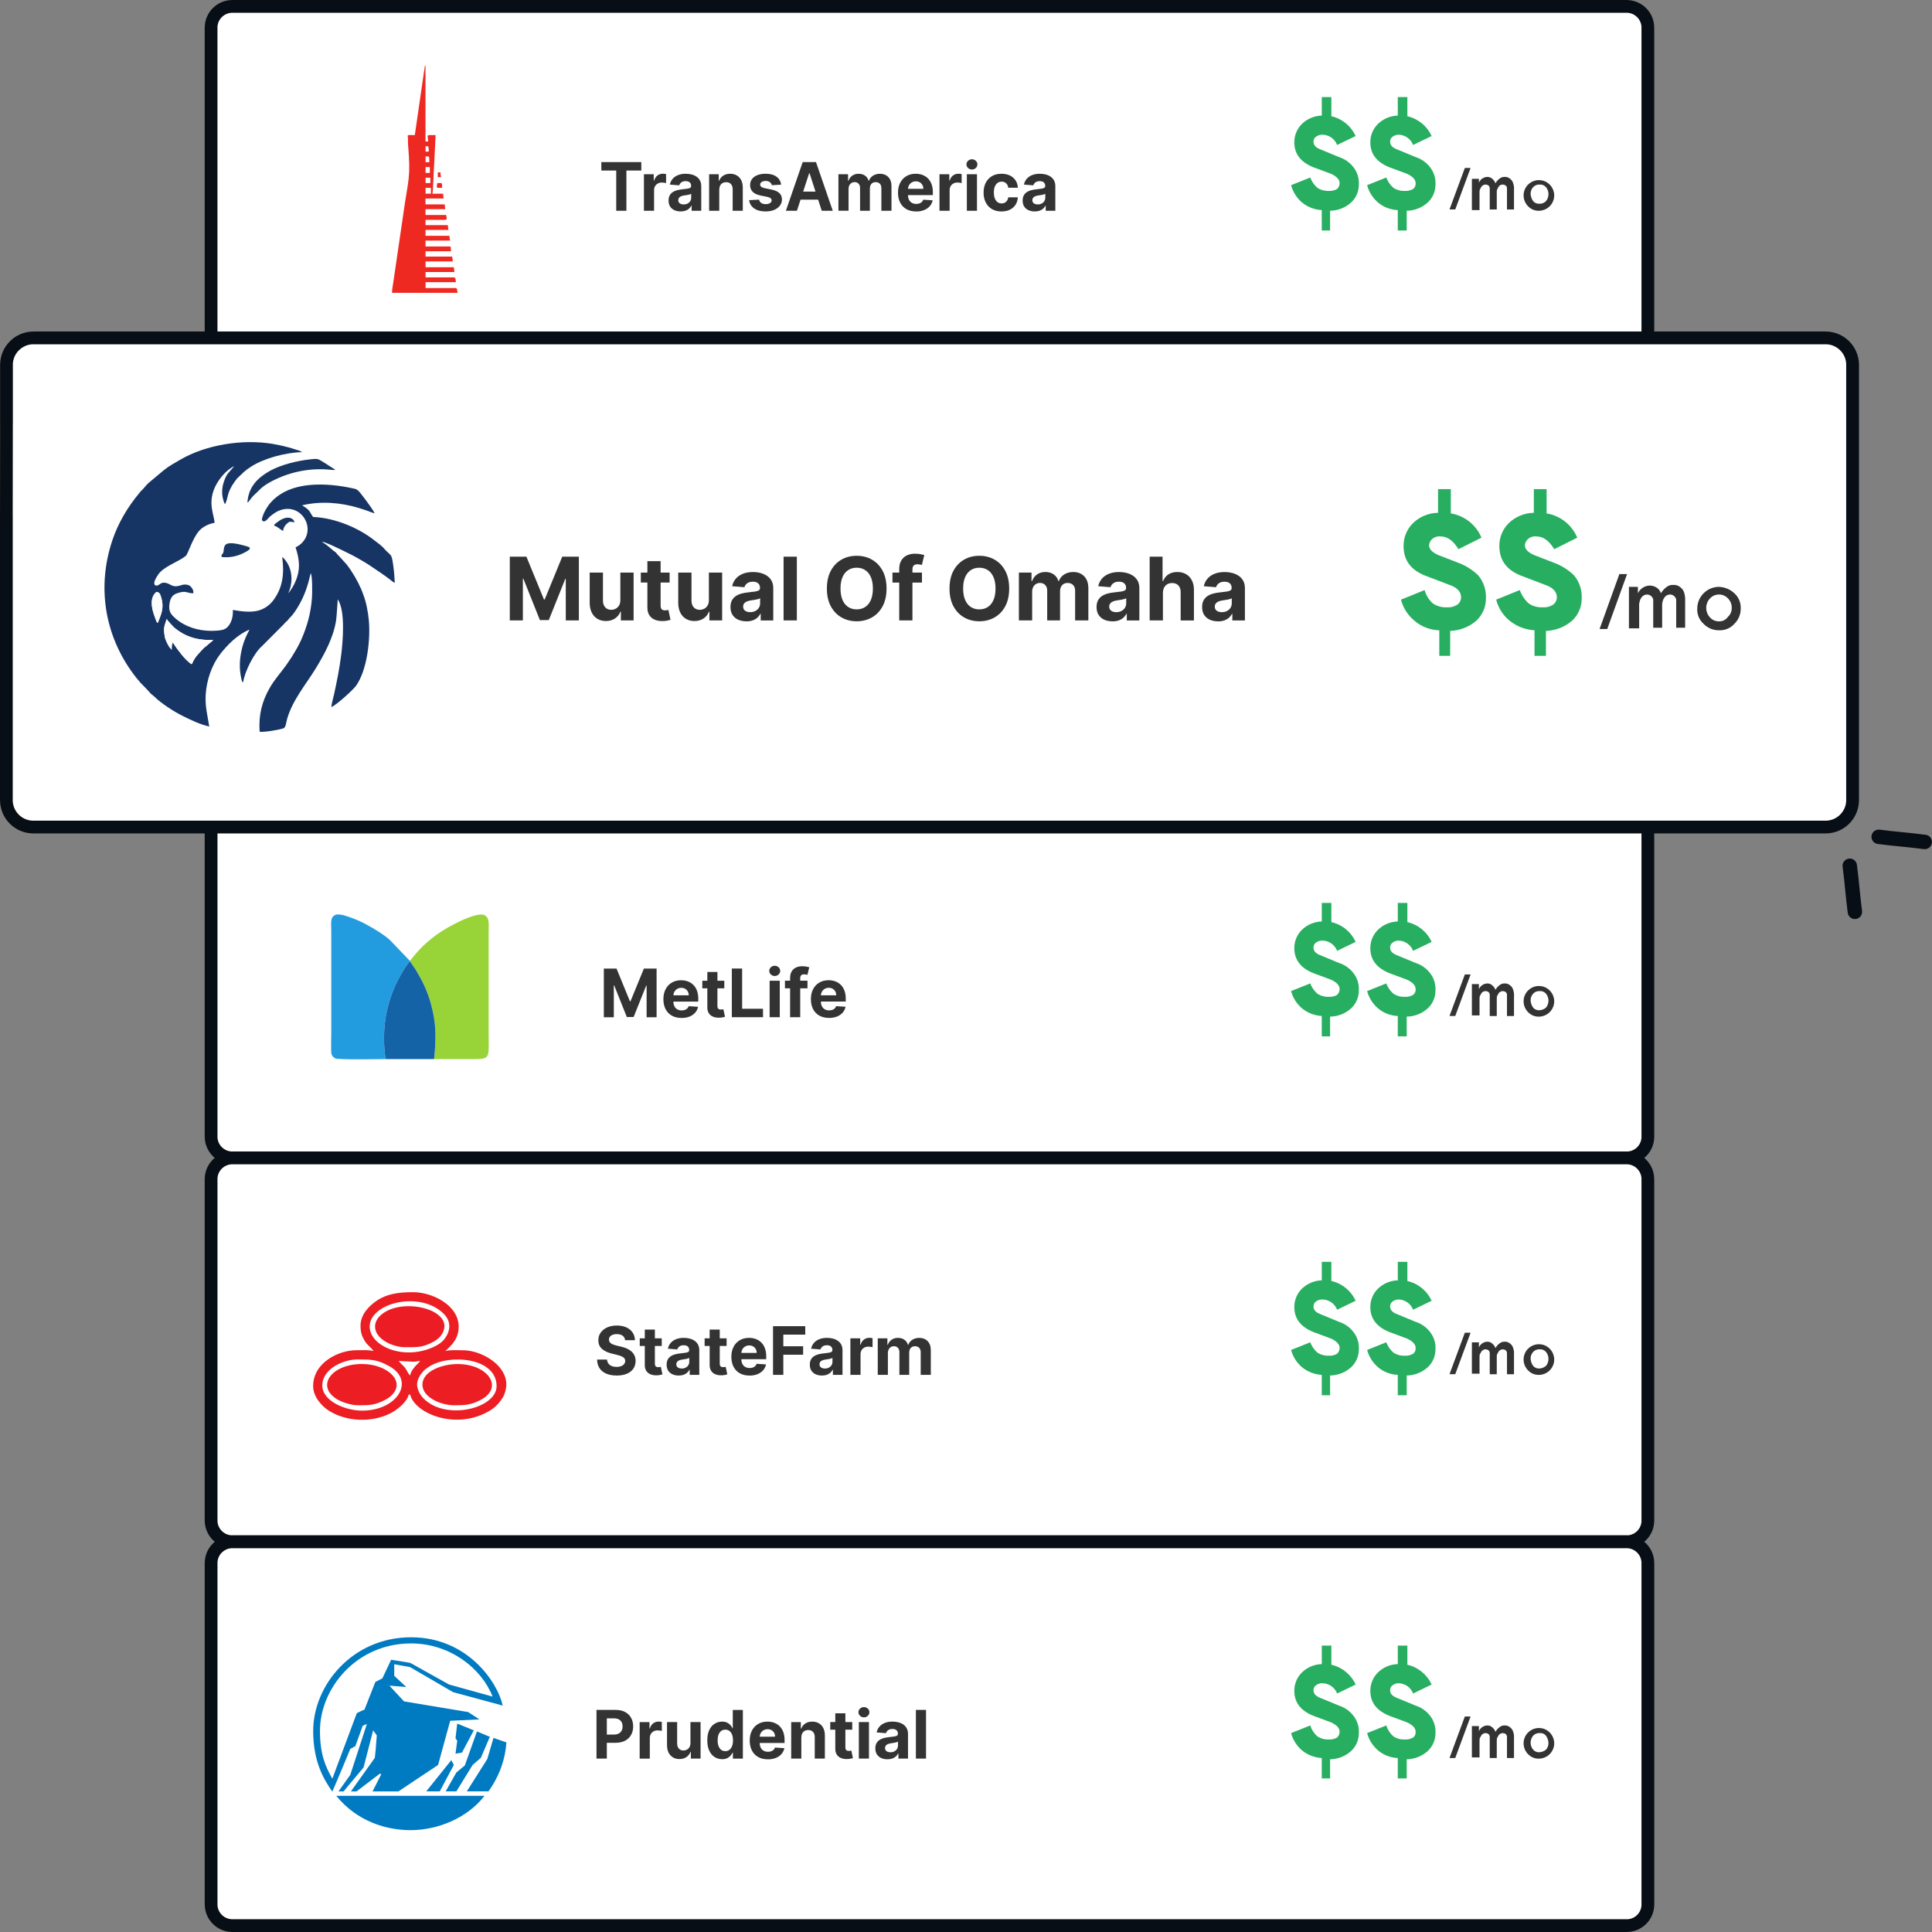 <?xml version="1.0" encoding="UTF-8"?>
<!DOCTYPE svg PUBLIC "-//W3C//DTD SVG 1.1//EN" "http://www.w3.org/Graphics/SVG/1.1/DTD/svg11.dtd">
<!-- Creator: CorelDRAW 2020 (64-Bit) -->
<svg xmlns="http://www.w3.org/2000/svg" xml:space="preserve" width="6.667in" height="6.667in" version="1.1" style="shape-rendering:geometricPrecision; text-rendering:geometricPrecision; image-rendering:optimizeQuality; fill-rule:evenodd; clip-rule:evenodd"
viewBox="0 0 1256.25 1256.26"
 xmlns:xlink="http://www.w3.org/1999/xlink"
 xmlns:xodm="http://www.corel.com/coreldraw/odm/2003">
 <rect x="0" y="0" width="1256.25" height="1256.26" fill="#808080" stroke="none"/>
 <defs>
  <style type="text/css">
   <![CDATA[
    .fil14 {fill:#1463A7}
    .fil4 {fill:#173564}
    .fil5 {fill:#183763}
    .fil8 {fill:#193562}
    .fil13 {fill:#239CDF}
    .fil12 {fill:#98D438}
    .fil11 {fill:#EC1C24}
    .fil10 {fill:#EC1D23}
    .fil16 {fill:#ED2822}
    .fil15 {fill:#EE2922}
    .fil7 {fill:#FDFDFD}
    .fil6 {fill:#FEFEFE}
    .fil0 {fill:white}
    .fil9 {fill:#007AC1;fill-rule:nonzero}
    .fil1 {fill:#070E15;fill-rule:nonzero}
    .fil2 {fill:#27AE60;fill-rule:nonzero}
    .fil3 {fill:#333333;fill-rule:nonzero}
   ]]>
  </style>
 </defs>
 <g id="Layer_x0020_1">
  <path class="fil0" d="M1057.79 752.89l-906.84 0c-7.54,-0.08 -13.64,-6.18 -13.7,-13.7l0 -222.15c0.07,-7.54 6.16,-13.64 13.7,-13.7l906.84 0c7.54,0.06 13.64,6.16 13.7,13.7l0 222.56c-0.25,7.39 -6.29,13.27 -13.7,13.29l0 0z"/>
  <path class="fil1" d="M1057.79 757.05l-906.84 0c-0.16,0 -0.32,-0.01 -0.48,-0.03 -4.74,-0.17 -9,-2.14 -12.11,-5.25l-0.24 -0.27c-3.07,-3.19 -4.96,-7.51 -5.01,-12.28l0 -0.04 -0.02 0 0 -222.15c0,-0.16 0.01,-0.31 0.03,-0.46 0.15,-4.73 2.14,-9 5.25,-12.12 3.21,-3.21 7.64,-5.2 12.54,-5.25l0.04 0 0 -0.02 906.84 0c0.15,0 0.31,0.01 0.46,0.03 4.73,0.15 8.99,2.12 12.11,5.24 3.22,3.22 5.22,7.66 5.26,12.56l0 0.04 0.02 0 0 222.56c0,0.19 -0.01,0.36 -0.04,0.55 -0.26,4.65 -2.28,8.81 -5.4,11.83 -3.21,3.11 -7.59,5.03 -12.41,5.06l-0.02 0 0 0.02 0 -0.01zm-906.84 -8.3l906.84 0 0 0.02c2.58,-0.02 4.93,-1.05 6.65,-2.72 1.67,-1.61 2.75,-3.82 2.91,-6.28l0 -222.71 0.02 0c-0.04,-2.62 -1.11,-5 -2.84,-6.72 -1.68,-1.68 -3.94,-2.74 -6.46,-2.84l-0.27 0.01 -906.84 0 0 -0.02c-2.62,0.03 -5,1.11 -6.73,2.84 -1.67,1.67 -2.73,3.93 -2.83,6.44l0.01 0.27 0 222.15 -0.02 0c0.03,2.53 1.04,4.82 2.66,6.53l0.19 0.18c1.68,1.68 3.94,2.75 6.45,2.85l0.27 -0.01 0 -0.01z"/>
  <path class="fil2" d="M864.87 674.33l0 -13.29c5.08,-0.06 9.96,-1.98 13.72,-5.4 3.21,-3 5.01,-7.21 4.98,-11.63 0.27,-4.4 -1.23,-8.72 -4.15,-12.03 -2.3,-2.72 -5.33,-4.73 -8.72,-5.82l-12.05 -4.98c-3.31,-1.25 -4.56,-2.9 -4.56,-4.98 -0.06,-1.33 0.55,-2.58 1.65,-3.32 1.33,-0.96 2.95,-1.39 4.57,-1.25 4.09,0.21 7.67,2.83 9.13,6.65l12.04 -5.82c-2.97,-6.52 -8.8,-11.27 -15.78,-12.86l0 -12.47 -6.23 0 0 12.04c-4.81,0.13 -9.42,2.06 -12.88,5.4 -3.24,3.16 -5.04,7.51 -4.98,12.03 0,7.47 4.15,12.88 12.45,16.2l11.2 4.15c3.75,1.67 5.82,3.75 5.82,6.23 -0.04,1.43 -0.63,2.77 -1.67,3.75 -1.64,0.94 -3.52,1.38 -5.4,1.25 -2.64,0.11 -5.26,-0.61 -7.48,-2.09 -2.03,-1.8 -3.6,-4.09 -4.56,-6.63l-12.47 4.98c1.18,4.36 3.65,8.27 7.07,11.2 3.65,2.99 8.15,4.73 12.88,5l0 13.27 5.39 0 0 0.43 0.01 -0.02zm49.83 0l0 -13.29c5.08,-0.06 9.96,-1.98 13.7,-5.4 3.23,-3 5.02,-7.21 5,-11.63 0.26,-4.4 -1.23,-8.72 -4.15,-12.03 -2.32,-2.72 -5.33,-4.73 -8.72,-5.82l-12.05 -4.98c-3.32,-1.25 -4.56,-2.9 -4.56,-4.98 -0.08,-1.33 0.55,-2.58 1.65,-3.32 1.18,-0.91 2.66,-1.35 4.15,-1.25 4.09,0.21 7.67,2.83 9.13,6.65l12.05 -5.82c-2.97,-6.52 -8.81,-11.27 -15.78,-12.86l0 -12.47 -6.23 0 0 12.04c-4.82,0.13 -9.4,2.06 -12.88,5.4 -3.23,3.16 -5.02,7.51 -4.98,12.03 0,7.47 4.15,12.88 12.45,16.2l11.2 4.15c3.75,1.67 5.82,3.75 5.82,6.23 0.12,1.46 -0.49,2.87 -1.68,3.75 -1.62,0.94 -3.5,1.38 -5.4,1.25 -2.64,0.11 -5.25,-0.61 -7.45,-2.09 -2.05,-1.8 -3.62,-4.09 -4.57,-6.63l-12.45 4.98c1.18,4.36 3.63,8.27 7.05,11.2 3.62,3.07 8.14,4.81 12.88,5l0 13.27 5.8 0 0 0.43 0.01 -0.02z"/>
  <path class="fil3" d="M946.26 660.63l9.97 -27 -3.73 0 -9.98 27 3.73 0 0.01 0zm15.78 0l0 -10.79c0,-1.25 0,-2.07 0.42,-2.5 0.33,-0.74 0.74,-1.44 1.25,-2.07 0.82,-0.41 1.25,-0.82 2.07,-0.82 1.65,0 2.9,0.82 2.9,2.5l0 13.7 4.57 0 0 -10.79c0,-1.25 0,-2.07 0.4,-2.5 0.33,-0.74 0.74,-1.44 1.25,-2.07 0.82,-0.41 1.25,-0.82 2.07,-0.82 1.67,0 2.92,0.82 2.92,2.5l0 13.7 4.56 0 0 -12.88c0.12,-1.27 -0.02,-2.53 -0.41,-3.75 -0.27,-1.31 -1.02,-2.48 -2.07,-3.31 -1.04,-0.9 -2.38,-1.36 -3.74,-1.25 -1.23,-0.04 -2.42,0.41 -3.32,1.25 -1.04,0.76 -1.9,1.75 -2.48,2.91 -0.45,-1.12 -1.17,-2.13 -2.07,-2.91 -0.9,-0.84 -2.11,-1.28 -3.32,-1.25 -2.37,0.1 -4.48,1.56 -5.4,3.73l0 -3.32 -4.57 0 0 20.36 4.98 0 0 0.42 0.01 -0.02zm39.03 0.41c4.72,-0.2 8.64,-3.68 9.4,-8.32 0.78,-4.65 -1.82,-9.21 -6.21,-10.92 -4.4,-1.72 -9.38,-0.11 -11.96,3.85 -2.59,3.94 -2.03,9.16 1.31,12.49 1.93,2.03 4.67,3.1 7.46,2.91zm0 -4.15c-1.56,0.16 -3.11,-0.46 -4.15,-1.66 -0.97,-1.33 -1.54,-2.92 -1.66,-4.57 -0.08,-1.68 0.52,-3.32 1.66,-4.57 1.09,-1.13 2.6,-1.74 4.15,-1.65 1.58,-0.16 3.13,0.45 4.16,1.65 2.21,2.64 2.21,6.5 0,9.15 -1.19,0.97 -2.64,1.54 -4.16,1.66l0 -0z"/>
  <path class="fil0" d="M1057.79 1002.48l-906.84 0c-7.54,-0.06 -13.64,-6.17 -13.7,-13.7l0 -222.15c0.07,-7.54 6.16,-13.64 13.7,-13.7l906.84 0c7.54,0.06 13.64,6.16 13.7,13.7l0 222.56c-0.25,7.39 -6.29,13.27 -13.7,13.29l0 0z"/>
  <path class="fil1" d="M1057.79 1006.63l-906.84 0c-0.16,0 -0.31,-0.01 -0.46,-0.03 -4.73,-0.15 -8.99,-2.13 -12.11,-5.24l-0.02 -0.02c-3.21,-3.21 -5.2,-7.64 -5.25,-12.54l0 -0.04 -0.02 0 0 -222.15c0,-0.16 0.01,-0.31 0.03,-0.46 0.15,-4.73 2.14,-9 5.25,-12.12 3.21,-3.21 7.64,-5.2 12.54,-5.25l0.04 0 0 -0.02 906.84 0c0.15,0 0.31,0.01 0.46,0.03 4.73,0.15 8.99,2.13 12.11,5.24 3.22,3.22 5.22,7.66 5.26,12.56l0 0.04 0.02 0 0 222.56c0,0.19 -0.01,0.36 -0.04,0.55 -0.26,4.65 -2.29,8.82 -5.4,11.84 -3.21,3.12 -7.59,5.03 -12.42,5.04l0 0.02 -0 -0.01zm-906.84 -8.3l906.84 0 0 0.02c2.58,-0.01 4.92,-1.04 6.65,-2.71 1.67,-1.62 2.76,-3.83 2.91,-6.3l0 -222.71 0.02 0c-0.04,-2.62 -1.11,-5 -2.84,-6.72 -1.68,-1.68 -3.94,-2.74 -6.46,-2.84l-0.27 0.01 -906.84 0 0 -0.02c-2.62,0.03 -5,1.12 -6.73,2.84 -1.67,1.67 -2.73,3.93 -2.83,6.44l0.01 0.27 0 222.15 -0.02 0c0.04,2.61 1.11,5 2.84,6.73 1.68,1.67 3.94,2.73 6.45,2.84l0.27 -0.01 0.01 0z"/>
  <path class="fil2" d="M864.87 907.69l0 -13.29c5.08,-0.06 9.96,-1.98 13.72,-5.4 3.21,-3 5.01,-7.21 4.98,-11.63 0.27,-4.4 -1.23,-8.72 -4.15,-12.03 -2.3,-2.73 -5.33,-4.73 -8.72,-5.82l-12.05 -4.98c-3.31,-1.25 -4.56,-2.9 -4.56,-4.98 -0.06,-1.33 0.55,-2.58 1.65,-3.32 1.33,-0.96 2.95,-1.39 4.57,-1.25 4.09,0.21 7.67,2.83 9.13,6.65l12.04 -5.82c-2.97,-6.52 -8.8,-11.27 -15.78,-12.86l0 -12.47 -6.23 0 0 12.04c-4.81,0.13 -9.42,2.06 -12.88,5.4 -3.24,3.16 -5.04,7.51 -4.98,12.03 0,7.47 4.15,12.88 12.45,16.2l11.2 4.15c3.75,1.67 5.82,3.75 5.82,6.23 -0.04,1.43 -0.63,2.77 -1.67,3.75 -1.64,0.94 -3.52,1.38 -5.4,1.25 -2.64,0.11 -5.26,-0.61 -7.48,-2.09 -2.03,-1.8 -3.6,-4.09 -4.56,-6.63l-12.47 4.98c1.18,4.36 3.65,8.27 7.07,11.2 3.65,2.99 8.15,4.73 12.88,5l0 13.27 5.39 0 0 0.43 0.01 0zm49.83 0l0 -13.29c5.08,-0.06 9.96,-1.98 13.7,-5.4 3.23,-3 5.02,-7.21 5,-11.63 0.26,-4.4 -1.23,-8.72 -4.15,-12.03 -2.32,-2.73 -5.33,-4.73 -8.72,-5.82l-12.05 -4.98c-3.32,-1.25 -4.56,-2.9 -4.56,-4.98 -0.08,-1.33 0.55,-2.58 1.65,-3.32 1.18,-0.91 2.66,-1.35 4.15,-1.25 4.09,0.21 7.67,2.83 9.13,6.65l12.05 -5.82c-2.97,-6.52 -8.81,-11.27 -15.78,-12.86l0 -12.47 -6.23 0 0 12.04c-4.82,0.13 -9.4,2.06 -12.88,5.4 -3.23,3.16 -5.02,7.51 -4.98,12.03 0,7.47 4.15,12.88 12.45,16.2l11.2 4.15c3.75,1.67 5.82,3.75 5.82,6.23 0.12,1.46 -0.49,2.87 -1.68,3.75 -1.62,0.94 -3.5,1.38 -5.4,1.25 -2.64,0.11 -5.25,-0.61 -7.45,-2.09 -2.05,-1.8 -3.62,-4.09 -4.57,-6.63l-12.45 4.98c1.18,4.36 3.63,8.27 7.05,11.2 3.62,3.07 8.14,4.81 12.88,5l0 13.27 5.8 0 0 0.43 0.01 0z"/>
  <path class="fil3" d="M946.26 893.56l9.97 -26.98 -3.73 0 -9.98 26.98 3.73 0 0.01 0zm15.78 0l0 -10.79c0,-1.23 0,-2.07 0.42,-2.48 0.33,-0.74 0.74,-1.44 1.25,-2.07 0.82,-0.42 1.25,-0.84 2.07,-0.84 1.65,0 2.9,0.84 2.9,2.5l0 13.7 4.57 0 0 -10.79c0,-1.23 0,-2.07 0.4,-2.48 0.33,-0.74 0.74,-1.44 1.25,-2.07 0.82,-0.42 1.25,-0.84 2.07,-0.84 1.67,0 2.92,0.84 2.92,2.5l0 13.7 4.56 0 0 -12.88c0.12,-1.25 -0.02,-2.53 -0.41,-3.73 -0.27,-1.31 -1.02,-2.49 -2.07,-3.32 -1.04,-0.91 -2.38,-1.35 -3.74,-1.25 -1.23,-0.04 -2.42,0.42 -3.32,1.25 -1.04,0.76 -1.9,1.75 -2.48,2.9 -0.45,-1.12 -1.17,-2.13 -2.07,-2.9 -0.9,-0.83 -2.11,-1.28 -3.32,-1.25 -2.37,0.1 -4.48,1.56 -5.4,3.75l0 -3.32 -4.57 0 0 20.36 4.98 0 0 0.4 0.01 -0.02zm39.03 0.43c4.72,-0.21 8.64,-3.68 9.4,-8.34 0.78,-4.65 -1.82,-9.21 -6.21,-10.92 -4.4,-1.7 -9.38,-0.11 -11.96,3.85 -2.59,3.95 -2.03,9.16 1.31,12.49 1.93,2.04 4.67,3.11 7.46,2.92l0 0.01zm0 -4.15c-1.56,0.16 -3.11,-0.47 -4.15,-1.67 -0.97,-1.33 -1.54,-2.92 -1.66,-4.56 -0.08,-1.68 0.52,-3.34 1.66,-4.57 1.09,-1.13 2.6,-1.75 4.15,-1.67 1.58,-0.14 3.13,0.47 4.16,1.67 2.21,2.64 2.21,6.49 0,9.14 -1.19,0.97 -2.64,1.56 -4.16,1.67l0 -0.01z"/>
  <path class="fil0" d="M1057.79 1252.11l-906.84 0c-7.54,-0.08 -13.64,-6.18 -13.7,-13.7l0 -222.15c0.07,-7.54 6.16,-13.64 13.7,-13.7l906.84 0c7.54,0.07 13.64,6.17 13.7,13.7l0 222.55c-0.25,7.4 -6.29,13.27 -13.7,13.29l0 0.01z"/>
  <path class="fil1" d="M1057.79 1256.26l-906.84 0c-0.16,0 -0.32,-0.01 -0.47,-0.03 -4.73,-0.16 -8.99,-2.14 -12.1,-5.25 -3.22,-3.22 -5.22,-7.65 -5.26,-12.55l0 -0.04 -0.02 0 0 -222.15c0,-0.16 0.01,-0.31 0.03,-0.46 0.15,-4.72 2.13,-8.99 5.25,-12.11l-0.01 -0.01c3.21,-3.21 7.64,-5.21 12.56,-5.25l0.04 0 0 -0.02 906.84 0c0.16,0 0.31,0.01 0.46,0.03 4.74,0.15 9.01,2.13 12.12,5.24 3.21,3.21 5.2,7.64 5.25,12.56l0 0.04 0.02 0 0 222.55c0,0.19 -0.01,0.36 -0.04,0.54 -0.26,4.65 -2.28,8.81 -5.4,11.83 -3.21,3.11 -7.59,5.03 -12.41,5.05l-0.02 0 0 0.02 0.01 0.01zm-906.84 -8.3l906.84 0 0 0.02c2.58,-0.02 4.93,-1.05 6.65,-2.72 1.67,-1.61 2.75,-3.83 2.91,-6.29l0 -222.71 0.02 0c-0.04,-2.61 -1.12,-4.98 -2.85,-6.72 -1.68,-1.68 -3.94,-2.74 -6.44,-2.84l-0.27 0.01 -906.84 0 0 -0.02c-2.61,0.03 -4.99,1.12 -6.72,2.84l-0.01 -0.01 -0.01 0.01c-1.67,1.67 -2.72,3.93 -2.83,6.44l0.01 0.27 0 222.15 -0.02 0c0.04,2.61 1.11,4.98 2.84,6.71 1.68,1.68 3.95,2.75 6.47,2.84l0.27 -0.01 -0.01 0.02z"/>
  <path class="fil2" d="M864.87 1157.22l0 -13.27c5.08,-0.07 9.96,-1.98 13.72,-5.4 3.21,-3 5.01,-7.21 4.98,-11.63 0.27,-4.41 -1.23,-8.74 -4.15,-12.03 -2.3,-2.72 -5.33,-4.73 -8.72,-5.82l-12.05 -4.98c-3.31,-1.25 -4.56,-2.9 -4.56,-5 -0.06,-1.31 0.55,-2.58 1.65,-3.31 1.33,-0.96 2.95,-1.41 4.57,-1.25 4.09,0.21 7.67,2.81 9.13,6.65l12.04 -5.82c-2.97,-6.52 -8.8,-11.29 -15.78,-12.88l0 -12.45 -6.23 0 0 12.04c-4.81,0.11 -9.42,2.05 -12.88,5.39 -3.24,3.18 -5.04,7.52 -4.98,12.05 0,7.47 4.15,12.88 12.45,16.2l11.2 4.15c3.75,1.65 5.82,3.73 5.82,6.23 -0.04,1.41 -0.63,2.76 -1.67,3.73 -1.64,0.96 -3.52,1.39 -5.4,1.25 -2.64,0.13 -5.26,-0.59 -7.48,-2.07 -2.12,-1.9 -3.7,-4.33 -4.56,-7.05l-12.47 4.98c1.18,4.36 3.65,8.27 7.07,11.22 3.65,2.97 8.15,4.72 12.88,4.98l0 13.27 5.39 0 0 0.82 0.01 -0zm49.83 0l0 -13.27c5.08,-0.07 9.96,-1.98 13.7,-5.4 3.23,-3 5.02,-7.21 5,-11.63 0.26,-4.41 -1.23,-8.74 -4.15,-12.03 -2.32,-2.72 -5.33,-4.73 -8.72,-5.82l-12.05 -4.98c-3.32,-1.25 -4.56,-2.9 -4.56,-5 -0.08,-1.31 0.55,-2.58 1.65,-3.31 1.18,-0.9 2.66,-1.35 4.15,-1.25 4.09,0.21 7.67,2.81 9.13,6.65l12.05 -5.82c-2.97,-6.52 -8.81,-11.29 -15.78,-12.88l0 -12.45 -6.23 0 0 12.04c-4.82,0.11 -9.4,2.05 -12.88,5.39 -3.23,3.18 -5.02,7.52 -4.98,12.05 0,7.47 4.15,12.88 12.45,16.2l11.2 4.15c3.75,1.65 5.82,3.73 5.82,6.23 0.12,1.44 -0.49,2.87 -1.68,3.73 -1.62,0.96 -3.5,1.39 -5.4,1.25 -2.64,0.13 -5.25,-0.59 -7.45,-2.07 -2.14,-1.9 -3.71,-4.33 -4.57,-7.05l-12.45 4.98c1.18,4.36 3.63,8.27 7.05,11.22 3.62,3.05 8.14,4.8 12.88,4.98l0 13.27 5.8 0 0 0.82 0.01 -0z"/>
  <path class="fil3" d="M946.26 1143.12l9.97 -27 -3.73 0 -9.98 27 3.73 0 0.01 0zm15.78 0l0 -10.8c0,-1.25 0,-2.07 0.42,-2.5 0.33,-0.74 0.74,-1.44 1.25,-2.07 0.82,-0.4 1.25,-0.82 2.07,-0.82 1.65,0 2.9,0.82 2.9,2.5l0 13.7 4.57 0 0 -10.8c0,-1.25 0,-2.07 0.4,-2.5 0.33,-0.74 0.74,-1.44 1.25,-2.07 0.82,-0.4 1.25,-0.82 2.07,-0.82 1.67,0 2.92,0.82 2.92,2.5l0 13.7 4.56 0 0 -12.88c0.12,-1.27 -0.02,-2.53 -0.41,-3.73 -0.27,-1.33 -1.02,-2.5 -2.07,-3.32 -1.04,-0.91 -2.38,-1.36 -3.74,-1.25 -1.23,-0.04 -2.42,0.41 -3.32,1.25 -1.04,0.76 -1.9,1.75 -2.48,2.9 -0.45,-1.12 -1.17,-2.13 -2.07,-2.9 -0.9,-0.84 -2.11,-1.28 -3.32,-1.25 -2.37,0.1 -4.48,1.56 -5.4,3.73l0 -3.32 -4.57 0 0 20.35 4.98 0 0 0.43 0.01 0zm39.03 0.4c4.72,-0.2 8.64,-3.68 9.4,-8.32 0.78,-4.65 -1.82,-9.21 -6.21,-10.91 -4.4,-1.72 -9.38,-0.11 -11.96,3.85 -2.59,3.94 -2.03,9.16 1.31,12.49 1.93,2.04 4.67,3.09 7.46,2.9zm0 -4.15c-1.56,0.16 -3.11,-0.45 -4.15,-1.65 -2.21,-2.64 -2.21,-6.5 0,-9.13 1.09,-1.15 2.6,-1.75 4.15,-1.68 1.58,-0.16 3.13,0.45 4.16,1.68 0.97,1.33 1.54,2.92 1.65,4.56 0.08,1.69 -0.52,3.34 -1.65,4.57 -1.19,0.97 -2.64,1.54 -4.16,1.65z"/>
  <path class="fil0" d="M1057.79 253.71l-906.84 0c-7.54,-0.06 -13.64,-6.17 -13.7,-13.7l0 -222.15c0.07,-7.52 6.16,-13.62 13.7,-13.7l906.84 0c7.54,0.08 13.64,6.18 13.7,13.7l0 222.58c-0.25,7.39 -6.29,13.27 -13.7,13.27l0 0z"/>
  <path class="fil1" d="M1057.79 257.86l-906.84 0c-0.16,0 -0.31,-0.01 -0.46,-0.03 -4.73,-0.15 -8.99,-2.13 -12.11,-5.24l-0.02 -0.02c-3.21,-3.21 -5.2,-7.64 -5.25,-12.54l0 -0.04 -0.02 0 0 -222.15c0,-0.16 0.01,-0.31 0.03,-0.46 0.15,-4.72 2.14,-8.99 5.25,-12.11 3.21,-3.21 7.63,-5.2 12.54,-5.25l0.04 0 0 -0.02 906.84 0c0.16,0 0.32,0.01 0.47,0.03 4.73,0.16 8.99,2.14 12.1,5.25 3.22,3.22 5.22,7.65 5.26,12.54l0 0.04 0.02 0 0 222.58c0,0.19 -0.01,0.36 -0.04,0.55 -0.26,4.65 -2.29,8.81 -5.4,11.83 -3.22,3.11 -7.59,5.02 -12.42,5.03l0 0.02 -0 -0zm-906.84 -8.3l906.84 0 0 0.02c2.58,-0.01 4.93,-1.04 6.65,-2.7 1.67,-1.61 2.76,-3.82 2.91,-6.28l0 -222.73 0.02 0c-0.04,-2.61 -1.11,-4.98 -2.84,-6.71 -1.68,-1.68 -3.95,-2.75 -6.47,-2.85l-0.27 0.01 -906.84 0 0 -0.02c-2.62,0.04 -5,1.13 -6.73,2.85 -1.67,1.67 -2.73,3.93 -2.83,6.43l0.01 0.27 0 222.15 -0.02 0c0.04,2.61 1.11,5 2.84,6.73 1.68,1.67 3.94,2.73 6.45,2.84l0.27 -0.01 0.01 0z"/>
  <path class="fil2" d="M864.87 150.32l0 -13.28c5.08,-0.06 9.96,-1.99 13.72,-5.4 3.21,-3.01 5.01,-7.24 4.98,-11.63 0.27,-4.41 -1.23,-8.75 -4.15,-12.05 -2.3,-2.7 -5.33,-4.73 -8.72,-5.8l-12.05 -5c-3.31,-1.23 -4.56,-2.9 -4.56,-4.98 -0.06,-1.31 0.55,-2.58 1.65,-3.32 1.33,-0.96 2.95,-1.39 4.57,-1.25 4.09,0.21 7.67,2.83 9.13,6.65l12.04 -5.8c-2.97,-6.51 -8.8,-11.29 -15.78,-12.88l0 -12.45 -6.23 0 0 12.03c-4.81,0.13 -9.42,2.06 -12.88,5.4 -3.24,3.16 -5.04,7.52 -4.98,12.04 0,7.48 4.15,12.86 12.45,16.18l11.2 4.15c3.75,1.67 5.82,3.75 5.82,6.24 -0.04,1.41 -0.63,2.76 -1.67,3.73 -1.64,0.94 -3.52,1.37 -5.4,1.25 -2.64,0.11 -5.26,-0.62 -7.48,-2.07 -2.03,-1.82 -3.6,-4.1 -4.56,-6.65l-12.47 4.98c1.18,4.36 3.65,8.28 7.07,11.23 3.65,2.98 8.15,4.71 12.88,4.98l0 13.27 5.39 0 0 0.43 0.01 0.02zm49.83 0l0 -13.28c5.08,-0.06 9.96,-1.99 13.7,-5.4 3.23,-3.01 5.02,-7.24 5,-11.63 0.26,-4.41 -1.23,-8.75 -4.15,-12.05 -2.32,-2.7 -5.33,-4.73 -8.72,-5.8l-12.05 -5c-3.32,-1.23 -4.56,-2.9 -4.56,-4.98 -0.08,-1.31 0.55,-2.58 1.65,-3.32 1.18,-0.89 2.66,-1.35 4.15,-1.25 4.09,0.21 7.67,2.83 9.13,6.65l12.05 -5.8c-2.97,-6.51 -8.81,-11.29 -15.78,-12.88l0 -12.45 -6.23 0 0 12.03c-4.82,0.13 -9.4,2.06 -12.88,5.4 -3.23,3.16 -5.02,7.52 -4.98,12.04 0,7.48 4.15,12.86 12.45,16.18l11.2 4.15c3.75,1.67 5.82,3.75 5.82,6.24 0.12,1.44 -0.49,2.85 -1.68,3.73 -1.62,0.94 -3.5,1.37 -5.4,1.25 -2.64,0.11 -5.25,-0.62 -7.45,-2.07 -2.05,-1.82 -3.62,-4.1 -4.57,-6.65l-12.45 4.98c1.18,4.36 3.63,8.28 7.05,11.23 3.62,3.05 8.14,4.79 12.88,4.98l0 13.27 5.8 0 0 0.43 0.01 0.02z"/>
  <path class="fil3" d="M946.26 136.19l9.97 -26.98 -3.73 0 -9.98 26.98 3.73 0 0.01 0zm15.78 0l0 -10.78c0,-1.25 0,-2.07 0.42,-2.5 0.33,-0.74 0.74,-1.44 1.25,-2.07 0.82,-0.43 1.25,-0.82 2.07,-0.82 1.65,0 2.9,0.82 2.9,2.48l0 13.7 4.57 0 0 -10.78c0,-1.25 0,-2.07 0.4,-2.5 0.33,-0.74 0.74,-1.44 1.25,-2.07 0.57,-0.52 1.31,-0.81 2.07,-0.82 1.67,0 2.92,0.82 2.92,2.48l0 13.7 4.56 0 0 -12.86c0.12,-1.27 -0.02,-2.55 -0.41,-3.75 -0.27,-1.31 -1.02,-2.5 -2.07,-3.32 -1.04,-0.89 -2.38,-1.35 -3.74,-1.24 -1.23,-0.02 -2.42,0.42 -3.32,1.24 -1.04,0.76 -1.9,1.77 -2.48,2.92 -0.45,-1.13 -1.17,-2.13 -2.07,-2.92 -0.9,-0.82 -2.11,-1.26 -3.32,-1.24 -2.37,0.11 -4.48,1.56 -5.4,3.74l0 -2.5 -4.57 0 0 20.36 4.98 0 0 -0.43 0.01 -0.02zm39.03 0.84c4.72,-0.2 8.64,-3.68 9.4,-8.33 0.78,-4.66 -1.82,-9.21 -6.21,-10.91 -4.4,-1.72 -9.38,-0.11 -11.96,3.84 -2.59,3.94 -2.03,9.16 1.31,12.49 1.93,2.05 4.67,3.1 7.46,2.92zm0 -4.57c-1.56,0.16 -3.11,-0.45 -4.15,-1.66 -0.97,-1.35 -1.54,-2.92 -1.66,-4.57 -0.08,-1.68 0.52,-3.34 1.66,-4.57 1.09,-1.13 2.6,-1.74 4.15,-1.65 1.58,-0.16 3.13,0.45 4.16,1.65 2.21,2.64 2.21,6.5 0,9.15 -1.09,1.13 -2.6,1.74 -4.16,1.66l0 -0z"/>
  <path class="fil0" d="M4.21 275.34l0 -38.2c0.06,-9.6 7.83,-17.37 17.43,-17.43l1165.53 0c9.61,0.06 17.38,7.83 17.45,17.43l0 283.18c-0.06,9.61 -7.83,17.39 -17.45,17.45l-1165.61 0c-9.61,-0.06 -17.37,-7.84 -17.43,-17.45l0 -186.02 0.08 -58.96z"/>
  <path class="fil1" d="M0.06 275.34l0 -38.2c0,-0.15 0.01,-0.3 0.03,-0.45 0.15,-5.77 2.54,-10.97 6.34,-14.76l0.01 -0.01 -0.01 -0.01c3.88,-3.88 9.26,-6.3 15.21,-6.34l0.02 0 0 -0.02 1165.53 0c0.15,0 0.3,0.01 0.45,0.03 5.78,0.15 10.98,2.54 14.77,6.34 3.9,3.89 6.32,9.27 6.36,15.22l0 0.02 0.02 0 0 283.18c0,0.15 -0.01,0.3 -0.03,0.45 -0.15,5.78 -2.54,11 -6.34,14.79 -3.89,3.89 -9.26,6.3 -15.22,6.34l-0.02 0 0 0.02 -1165.61 0c-0.15,0 -0.3,-0.01 -0.45,-0.03 -5.77,-0.15 -10.98,-2.55 -14.77,-6.35 -3.88,-3.89 -6.3,-9.26 -6.34,-15.21l0 -0.02 -0.02 0 0 -186.02 0.02 0 0.08 -58.96 -0.02 0 -0.02 0zm8.3 -38.2l0 38.2 -0.02 0 -0.08 58.96 0.02 0 0 186.02 -0.02 0c0.03,3.65 1.53,6.97 3.94,9.38 2.33,2.34 5.52,3.82 9.05,3.93l0.3 -0.01 1165.61 0 0 0.02c3.64,-0.03 6.96,-1.53 9.37,-3.94 2.35,-2.35 3.84,-5.55 3.94,-9.07l-0.01 -0.3 0 -283.18 0.02 0c-0.03,-3.65 -1.52,-6.96 -3.93,-9.36 -2.35,-2.34 -5.55,-3.83 -9.08,-3.93l-0.3 0.01 -1165.53 0 0 -0.02c-3.63,0.03 -6.95,1.53 -9.36,3.94l-0.01 -0.01c-2.34,2.34 -3.82,5.54 -3.93,9.07l0.01 0.3 0 -0.01z"/>
  <path class="fil2" d="M942.95 426.86l0 -16.61c6.26,-0.21 12.26,-2.56 17.01,-6.65 4.03,-3.75 6.31,-9.02 6.24,-14.53 0.26,-5.43 -1.51,-10.77 -5,-14.95 -3.26,-3.15 -7.05,-5.68 -11.2,-7.48l-14.95 -5.8c-3.73,-1.67 -5.8,-3.75 -5.8,-6.23 0.06,-1.62 0.82,-3.13 2.07,-4.16 1.48,-1.28 3.44,-1.88 5.39,-1.65 4.57,0 8.32,2.91 11.63,8.3l14.95 -7.48c-3.47,-8.35 -10.99,-14.32 -19.92,-15.78l0 -15.77 -8.3 0 0 15.37c-6.05,0.1 -11.82,2.46 -16.2,6.63 -4.03,3.91 -6.29,9.33 -6.23,14.95 0,9.55 4.99,16.2 15.78,19.93l14.13 5.4c4.98,1.67 7.48,4.57 7.48,7.9 0.05,1.97 -0.89,3.83 -2.5,4.98 -1.96,1.28 -4.3,1.86 -6.64,1.66 -3.24,0.2 -6.45,-0.68 -9.15,-2.48 -2.62,-2.3 -4.51,-5.35 -5.4,-8.73l-15.36 6.23c1.38,5.39 4.42,10.19 8.72,13.7 4.51,3.89 10.24,6.08 16.18,6.23l0 16.62 7.07 0 0 0.41 -0.01 0zm62.28 0l0 -16.61c6.26,-0.21 12.26,-2.56 17.01,-6.65 4.04,-3.75 6.31,-9.02 6.25,-14.53 0.26,-5.43 -1.51,-10.77 -5,-14.95 -3.26,-3.15 -7.05,-5.68 -11.2,-7.48l-14.95 -5.8c-3.73,-1.67 -5.8,-3.75 -5.8,-6.23 0.06,-1.62 0.82,-3.13 2.07,-4.16 1.47,-1.28 3.44,-1.88 5.39,-1.65 4.57,0 8.32,2.91 11.63,8.3l14.95 -7.48c-3.47,-8.35 -10.99,-14.32 -19.93,-15.78l0 -15.77 -8.3 0 0 15.37c-6.04,0.1 -11.82,2.46 -16.2,6.63 -4.04,3.91 -6.29,9.33 -6.23,14.95 0,9.55 5,16.2 15.78,19.93l14.13 5.4c4.98,1.67 7.48,4.57 7.48,7.9 0.05,1.97 -0.89,3.83 -2.5,4.98 -1.96,1.28 -4.3,1.86 -6.63,1.66 -3.24,0.2 -6.45,-0.68 -9.15,-2.48 -2.62,-2.38 -4.64,-5.38 -5.8,-8.73l-15.37 6.23c1.38,5.39 4.44,10.19 8.73,13.7 4.62,3.71 10.28,5.9 16.2,6.23l0 16.62 7.48 0 0 0.41 -0.02 0z"/>
  <path class="fil3" d="M1045.09 409l12.88 -35.7 -5 0 -12.86 35.7 4.98 0zm20.75 0l0 -14.52c-0.1,-1.27 0.05,-2.53 0.43,-3.75 0.29,-1.09 0.86,-2.09 1.65,-2.91 0.8,-0.74 1.82,-1.2 2.91,-1.25 2.01,-0.04 3.76,1.36 4.16,3.32l0 18.28 5.8 0 0 -13.7c-0.1,-1.27 0.05,-2.53 0.42,-3.75 0.29,-1.09 0.86,-2.09 1.66,-2.91 0.77,-0.74 1.82,-1.2 2.9,-1.25 2.01,-0.04 3.76,1.36 4.15,3.32l0 18.28 5.82 0 0 -17.03c0.1,-1.67 -0.03,-3.35 -0.42,-4.98 -0.31,-1.64 -1.2,-3.11 -2.48,-4.15 -1.36,-1.23 -3.17,-1.83 -4.99,-1.67 -1.68,-0.08 -3.32,0.52 -4.56,1.67 -1.33,1.04 -2.45,2.3 -3.32,3.73 -0.49,-1.56 -1.52,-2.89 -2.91,-3.73 -1.37,-0.86 -2.96,-1.28 -4.57,-1.25 -3.22,0.18 -6.06,2.09 -7.48,4.98l0 -4.15 -5.82 0 0 26.98 6.65 0 0 0.43 0.01 -0.01zm51.9 0.82c3.77,0.21 7.44,-1.33 9.98,-4.15 2.7,-2.6 4.21,-6.21 4.15,-9.95 0.2,-3.79 -1.33,-7.46 -4.15,-9.98 -2.71,-2.54 -6.26,-4.01 -9.98,-4.15 -7.78,0.02 -14.09,6.33 -14.13,14.13 -0.2,3.77 1.33,7.44 4.15,9.95 2.61,2.71 6.21,4.22 9.97,4.15l0.01 0zm0 -5.8c-2.21,0.04 -4.33,-0.86 -5.8,-2.5 -3.32,-3.49 -3.32,-8.97 0,-12.45 1.51,-1.59 3.6,-2.5 5.8,-2.5 2.21,0 4.3,0.9 5.8,2.5 1.67,1.64 2.58,3.89 2.5,6.23 0.06,2.21 -0.84,4.33 -2.5,5.82 -1.3,1.9 -3.5,3 -5.8,2.9l0 -0z"/>
  <path class="fil1" d="M1198.13 563.56c-0.34,-2.57 1.48,-4.93 4.05,-5.26 2.57,-0.34 4.93,1.48 5.26,4.05 0.67,5.1 1.18,10.12 1.68,15.13 0.5,4.98 1,9.95 1.65,14.83 0.34,2.57 -1.48,4.93 -4.05,5.26 -2.57,0.34 -4.93,-1.48 -5.26,-4.05 -0.67,-5.1 -1.18,-10.12 -1.68,-15.13 -0.5,-4.97 -1,-9.95 -1.65,-14.83z"/>
  <path class="fil1" d="M1220.98 548.79c-2.57,-0.34 -4.38,-2.69 -4.05,-5.26 0.34,-2.57 2.69,-4.38 5.26,-4.05 4.88,0.65 9.85,1.15 14.83,1.65 5.01,0.51 10.02,1.01 15.13,1.68 2.57,0.34 4.38,2.69 4.05,5.26 -0.34,2.57 -2.69,4.38 -5.26,4.05 -4.88,-0.65 -9.85,-1.15 -14.83,-1.65 -5.01,-0.51 -10.02,-1.01 -15.13,-1.68z"/>
  <path class="fil3" d="M391 110.9l0 -5.52 26 0 0 5.52 -9.69 0 0 26.14 -6.62 0 0 -26.14 -9.69 0zm27.7 26.14l0 -23.74 6.38 0 0 4.14 0.25 0c0.44,-1.47 1.16,-2.59 2.18,-3.34 1.02,-0.75 2.19,-1.14 3.53,-1.14 0.33,0 0.68,0.02 1.07,0.07 0.38,0.04 0.71,0.09 1,0.17l0 5.85c-0.31,-0.09 -0.74,-0.17 -1.28,-0.25 -0.54,-0.07 -1.04,-0.11 -1.5,-0.11 -0.97,0 -1.83,0.21 -2.58,0.62 -0.76,0.42 -1.36,0.99 -1.8,1.74 -0.44,0.74 -0.65,1.6 -0.65,2.56l0 13.44 -6.59 0zm23.9 0.45c-1.51,0 -2.86,-0.27 -4.05,-0.8 -1.18,-0.53 -2.12,-1.32 -2.81,-2.37 -0.68,-1.04 -1.02,-2.35 -1.02,-3.92 0,-1.32 0.24,-2.43 0.73,-3.32 0.49,-0.9 1.15,-1.62 1.98,-2.16 0.83,-0.55 1.78,-0.97 2.85,-1.24 1.07,-0.28 2.18,-0.47 3.36,-0.59 1.39,-0.15 2.5,-0.28 3.34,-0.41 0.85,-0.13 1.46,-0.33 1.84,-0.58 0.39,-0.26 0.57,-0.64 0.57,-1.15l0 -0.09c0,-0.98 -0.3,-1.73 -0.92,-2.27 -0.61,-0.54 -1.48,-0.8 -2.6,-0.8 -1.18,0 -2.13,0.26 -2.83,0.78 -0.7,0.52 -1.16,1.17 -1.39,1.95l-6.09 -0.49c0.3,-1.44 0.91,-2.69 1.82,-3.74 0.91,-1.06 2.08,-1.87 3.52,-2.44 1.44,-0.57 3.1,-0.86 5,-0.86 1.32,0 2.58,0.15 3.79,0.46 1.21,0.3 2.29,0.78 3.24,1.44 0.94,0.65 1.68,1.48 2.23,2.5 0.54,1.02 0.81,2.23 0.81,3.64l0 16.01 -6.24 0 0 -3.29 -0.19 0c-0.38,0.74 -0.89,1.39 -1.53,1.96 -0.64,0.56 -1.41,0.99 -2.3,1.31 -0.9,0.31 -1.94,0.47 -3.11,0.47zm1.89 -4.55c0.97,0 1.83,-0.19 2.57,-0.58 0.74,-0.38 1.33,-0.91 1.75,-1.57 0.42,-0.66 0.63,-1.41 0.63,-2.24l0 -2.52c-0.2,0.13 -0.49,0.25 -0.84,0.36 -0.36,0.11 -0.75,0.2 -1.2,0.3 -0.44,0.09 -0.89,0.16 -1.33,0.22 -0.44,0.07 -0.85,0.13 -1.2,0.18 -0.78,0.12 -1.45,0.29 -2.03,0.54 -0.57,0.25 -1.02,0.57 -1.34,0.99 -0.32,0.42 -0.48,0.94 -0.48,1.55 0,0.9 0.33,1.58 0.98,2.05 0.65,0.47 1.49,0.7 2.5,0.7zm23.19 -9.63l0 13.73 -6.59 0 0 -23.74 6.27 0 0 4.19 0.28 0c0.52,-1.39 1.41,-2.48 2.64,-3.29 1.23,-0.81 2.73,-1.21 4.5,-1.21 1.65,0 3.08,0.36 4.31,1.08 1.23,0.72 2.18,1.75 2.87,3.08 0.67,1.33 1.02,2.92 1.02,4.77l0 15.12 -6.58 0 0 -13.94c0.01,-1.45 -0.36,-2.59 -1.12,-3.41 -0.75,-0.82 -1.78,-1.23 -3.11,-1.23 -0.89,0 -1.67,0.19 -2.34,0.57 -0.67,0.38 -1.2,0.94 -1.57,1.66 -0.38,0.73 -0.57,1.6 -0.58,2.62zm40.23 -3.24l-6.03 0.37c-0.1,-0.51 -0.32,-0.99 -0.66,-1.4 -0.34,-0.42 -0.79,-0.75 -1.34,-1.01 -0.55,-0.25 -1.2,-0.38 -1.97,-0.38 -1.02,0 -1.89,0.22 -2.58,0.65 -0.7,0.42 -1.05,0.99 -1.05,1.7 0,0.57 0.22,1.04 0.68,1.44 0.45,0.39 1.23,0.7 2.33,0.94l4.3 0.86c2.31,0.48 4.03,1.24 5.16,2.29 1.14,1.05 1.7,2.43 1.7,4.14 0,1.55 -0.46,2.92 -1.37,4.09 -0.91,1.18 -2.15,2.09 -3.74,2.75 -1.58,0.65 -3.4,0.98 -5.47,0.98 -3.14,0 -5.64,-0.66 -7.5,-1.97 -1.86,-1.31 -2.95,-3.1 -3.27,-5.37l6.48 -0.34c0.2,0.96 0.67,1.69 1.42,2.18 0.75,0.5 1.72,0.75 2.89,0.75 1.15,0 2.08,-0.22 2.79,-0.68 0.7,-0.45 1.07,-1.03 1.07,-1.74 -0.01,-0.59 -0.26,-1.09 -0.75,-1.47 -0.49,-0.38 -1.26,-0.68 -2.29,-0.89l-4.11 -0.82c-2.32,-0.46 -4.04,-1.26 -5.17,-2.41 -1.13,-1.15 -1.69,-2.6 -1.69,-4.37 0,-1.52 0.41,-2.84 1.24,-3.94 0.83,-1.1 2,-1.95 3.51,-2.55 1.51,-0.59 3.28,-0.89 5.31,-0.89 3,0 5.36,0.63 7.09,1.9 1.73,1.26 2.73,2.99 3.02,5.18zm10.28 16.97l-7.17 0 10.93 -31.66 8.63 0 10.91 31.66 -7.17 0 -7.93 -24.42 -0.25 0 -7.95 24.42zm-0.44 -12.44l16.94 0 0 5.22 -16.94 0 0 -5.22zm27.42 12.44l0 -23.74 6.27 0 0 4.19 0.28 0c0.49,-1.39 1.31,-2.49 2.47,-3.29 1.15,-0.81 2.53,-1.2 4.14,-1.2 1.62,0 3.01,0.4 4.16,1.21 1.14,0.81 1.9,1.9 2.29,3.29l0.25 0c0.49,-1.36 1.36,-2.45 2.63,-3.27 1.28,-0.82 2.79,-1.23 4.53,-1.23 2.21,0 4.01,0.7 5.4,2.1 1.39,1.41 2.08,3.4 2.08,5.98l0 15.97 -6.57 0 0 -14.67c0,-1.32 -0.35,-2.31 -1.05,-2.97 -0.7,-0.66 -1.58,-0.99 -2.63,-0.99 -1.2,0 -2.13,0.38 -2.79,1.13 -0.68,0.76 -1.01,1.76 -1.01,2.99l0 14.5 -6.38 0 0 -14.81c0,-1.17 -0.33,-2.1 -0.99,-2.79 -0.67,-0.69 -1.54,-1.03 -2.62,-1.03 -0.73,0 -1.39,0.18 -1.97,0.54 -0.58,0.37 -1.04,0.88 -1.39,1.53 -0.34,0.65 -0.51,1.42 -0.51,2.3l0 14.25 -6.59 0zm50.52 0.46c-2.44,0 -4.54,-0.5 -6.3,-1.49 -1.76,-0.99 -3.1,-2.4 -4.06,-4.23 -0.95,-1.84 -1.42,-4 -1.42,-6.5 0,-2.44 0.47,-4.59 1.42,-6.43 0.95,-1.84 2.29,-3.28 4.01,-4.31 1.73,-1.03 3.75,-1.55 6.08,-1.55 1.57,0 3.03,0.25 4.39,0.75 1.35,0.5 2.54,1.25 3.55,2.25 1.01,1 1.81,2.26 2.37,3.77 0.57,1.51 0.85,3.27 0.85,5.3l0 1.81 -20.05 0 0 -4.08 13.85 0c0,-0.94 -0.2,-1.78 -0.62,-2.52 -0.41,-0.73 -0.98,-1.31 -1.7,-1.72 -0.73,-0.42 -1.57,-0.63 -2.53,-0.63 -0.99,0 -1.88,0.23 -2.65,0.69 -0.77,0.46 -1.37,1.07 -1.8,1.84 -0.44,0.76 -0.65,1.62 -0.67,2.55l0 3.88c0,1.18 0.22,2.19 0.66,3.05 0.44,0.86 1.06,1.52 1.86,1.97 0.8,0.46 1.76,0.7 2.87,0.7 0.73,0 1.4,-0.1 2.01,-0.3 0.6,-0.21 1.12,-0.51 1.56,-0.93 0.43,-0.41 0.76,-0.92 0.99,-1.52l6.09 0.4c-0.31,1.47 -0.94,2.74 -1.89,3.83 -0.96,1.09 -2.18,1.93 -3.68,2.53 -1.5,0.6 -3.23,0.91 -5.19,0.91zm15.19 -0.46l0 -23.74 6.38 0 0 4.14 0.25 0c0.44,-1.47 1.16,-2.59 2.18,-3.34 1.02,-0.75 2.19,-1.14 3.53,-1.14 0.33,0 0.68,0.02 1.07,0.07 0.38,0.04 0.71,0.09 1,0.17l0 5.85c-0.31,-0.09 -0.74,-0.17 -1.28,-0.25 -0.54,-0.07 -1.04,-0.11 -1.5,-0.11 -0.97,0 -1.83,0.21 -2.58,0.62 -0.76,0.42 -1.36,0.99 -1.8,1.74 -0.44,0.74 -0.65,1.6 -0.65,2.56l0 13.44 -6.59 0zm17.79 0l0 -23.74 6.59 0 0 23.74 -6.59 0zm3.32 -26.81c-0.98,0 -1.81,-0.33 -2.52,-0.98 -0.7,-0.65 -1.05,-1.44 -1.05,-2.36 0,-0.91 0.35,-1.68 1.05,-2.34 0.7,-0.65 1.54,-0.98 2.5,-0.98 0.99,0 1.84,0.33 2.53,0.98 0.69,0.66 1.04,1.44 1.04,2.34 0,0.92 -0.35,1.7 -1.04,2.36 -0.7,0.65 -1.54,0.98 -2.52,0.98zm19.25 27.27c-2.43,0 -4.52,-0.51 -6.27,-1.55 -1.75,-1.04 -3.09,-2.47 -4.02,-4.32 -0.94,-1.84 -1.4,-3.97 -1.4,-6.37 0,-2.43 0.47,-4.56 1.41,-6.41 0.94,-1.84 2.29,-3.27 4.03,-4.31 1.74,-1.04 3.82,-1.55 6.22,-1.55 2.07,0 3.88,0.38 5.44,1.12 1.55,0.75 2.79,1.81 3.69,3.17 0.91,1.36 1.41,2.96 1.5,4.79l-6.22 0c-0.17,-1.18 -0.64,-2.14 -1.39,-2.87 -0.75,-0.72 -1.72,-1.09 -2.92,-1.09 -1.02,0 -1.92,0.28 -2.67,0.83 -0.75,0.55 -1.35,1.35 -1.77,2.4 -0.42,1.05 -0.63,2.33 -0.63,3.82 0,1.51 0.2,2.8 0.62,3.86 0.42,1.07 1.01,1.87 1.77,2.43 0.76,0.56 1.65,0.83 2.68,0.83 0.75,0 1.43,-0.15 2.03,-0.46 0.6,-0.31 1.1,-0.76 1.49,-1.35 0.4,-0.59 0.66,-1.31 0.78,-2.15l6.22 0c-0.11,1.81 -0.59,3.41 -1.48,4.79 -0.88,1.38 -2.1,2.45 -3.64,3.22 -1.55,0.78 -3.37,1.16 -5.48,1.16zm21.6 -0.01c-1.51,0 -2.86,-0.27 -4.05,-0.8 -1.18,-0.53 -2.12,-1.32 -2.81,-2.37 -0.68,-1.04 -1.02,-2.35 -1.02,-3.92 0,-1.32 0.24,-2.43 0.73,-3.32 0.49,-0.9 1.15,-1.62 1.98,-2.16 0.83,-0.55 1.78,-0.97 2.85,-1.24 1.07,-0.28 2.18,-0.47 3.36,-0.59 1.39,-0.15 2.5,-0.28 3.34,-0.41 0.85,-0.13 1.46,-0.33 1.84,-0.58 0.39,-0.26 0.57,-0.64 0.57,-1.15l0 -0.09c0,-0.98 -0.3,-1.73 -0.92,-2.27 -0.61,-0.54 -1.48,-0.8 -2.6,-0.8 -1.18,0 -2.13,0.26 -2.83,0.78 -0.7,0.52 -1.16,1.17 -1.39,1.95l-6.09 -0.49c0.3,-1.44 0.91,-2.69 1.82,-3.74 0.91,-1.06 2.08,-1.87 3.52,-2.44 1.44,-0.57 3.1,-0.86 5,-0.86 1.32,0 2.58,0.15 3.79,0.46 1.21,0.3 2.29,0.78 3.24,1.44 0.94,0.65 1.68,1.48 2.23,2.5 0.54,1.02 0.81,2.23 0.81,3.64l0 16.01 -6.24 0 0 -3.29 -0.19 0c-0.38,0.74 -0.89,1.39 -1.53,1.96 -0.64,0.56 -1.41,0.99 -2.3,1.31 -0.9,0.31 -1.94,0.47 -3.11,0.47zm1.89 -4.55c0.97,0 1.83,-0.19 2.57,-0.58 0.74,-0.38 1.33,-0.91 1.75,-1.57 0.42,-0.66 0.63,-1.41 0.63,-2.24l0 -2.52c-0.2,0.13 -0.49,0.25 -0.84,0.36 -0.36,0.11 -0.75,0.2 -1.2,0.3 -0.44,0.09 -0.89,0.16 -1.33,0.22 -0.44,0.07 -0.85,0.13 -1.2,0.18 -0.78,0.12 -1.45,0.29 -2.03,0.54 -0.57,0.25 -1.02,0.57 -1.34,0.99 -0.32,0.42 -0.48,0.94 -0.48,1.55 0,0.9 0.33,1.58 0.98,2.05 0.65,0.47 1.49,0.7 2.5,0.7z"/>
  <path class="fil3" d="M392.62 629.79l8.26 0 8.72 21.27 0.37 0 8.72 -21.27 8.25 0 0 31.66 -6.49 0 0 -20.6 -0.26 0 -8.19 20.45 -4.42 0 -8.2 -20.53 -0.26 0 0 20.68 -6.49 0 0 -31.66zm50.52 32.12c-2.44,0 -4.54,-0.5 -6.3,-1.49 -1.76,-0.99 -3.1,-2.4 -4.06,-4.23 -0.95,-1.84 -1.42,-4 -1.42,-6.5 0,-2.44 0.47,-4.59 1.42,-6.43 0.95,-1.84 2.29,-3.28 4.01,-4.31 1.73,-1.03 3.75,-1.55 6.08,-1.55 1.57,0 3.03,0.25 4.39,0.75 1.35,0.5 2.54,1.25 3.56,2.25 1.01,1 1.81,2.26 2.37,3.77 0.57,1.51 0.85,3.27 0.85,5.3l0 1.81 -20.05 0 0 -4.08 13.85 0c0,-0.94 -0.2,-1.78 -0.62,-2.52 -0.41,-0.73 -0.98,-1.31 -1.7,-1.72 -0.73,-0.42 -1.57,-0.63 -2.53,-0.63 -0.99,0 -1.88,0.23 -2.65,0.69 -0.77,0.46 -1.37,1.07 -1.8,1.84 -0.44,0.76 -0.65,1.62 -0.67,2.55l0 3.88c0,1.18 0.22,2.19 0.66,3.05 0.44,0.86 1.06,1.52 1.86,1.97 0.8,0.46 1.76,0.7 2.87,0.7 0.73,0 1.4,-0.1 2.01,-0.3 0.6,-0.21 1.12,-0.51 1.56,-0.93 0.43,-0.41 0.76,-0.92 0.99,-1.52l6.09 0.4c-0.31,1.47 -0.94,2.74 -1.89,3.83 -0.96,1.09 -2.18,1.93 -3.68,2.53 -1.5,0.6 -3.23,0.91 -5.19,0.91zm27.82 -24.21l0 4.95 -14.3 0 0 -4.95 14.3 0zm-11.05 -5.69l6.58 0 0 22.13c0,0.61 0.09,1.08 0.28,1.41 0.18,0.33 0.44,0.57 0.78,0.7 0.33,0.14 0.73,0.2 1.17,0.2 0.31,0 0.62,-0.03 0.93,-0.09 0.3,-0.06 0.54,-0.1 0.71,-0.13l1.04 4.9c-0.33,0.1 -0.8,0.22 -1.39,0.36 -0.6,0.14 -1.33,0.22 -2.18,0.25 -1.58,0.06 -2.97,-0.15 -4.16,-0.64 -1.19,-0.48 -2.11,-1.23 -2.77,-2.26 -0.66,-1.02 -0.99,-2.31 -0.97,-3.86l0 -23zm15.95 29.43l0 -31.66 6.7 0 0 26.14 13.57 0 0 5.52 -20.27 0zm24.58 0l0 -23.74 6.59 0 0 23.74 -6.59 0zm3.32 -26.81c-0.98,0 -1.81,-0.33 -2.52,-0.98 -0.7,-0.65 -1.05,-1.44 -1.05,-2.36 0,-0.91 0.35,-1.68 1.05,-2.34 0.7,-0.65 1.54,-0.98 2.5,-0.98 0.99,0 1.84,0.33 2.53,0.98 0.69,0.66 1.04,1.44 1.04,2.34 0,0.92 -0.35,1.7 -1.04,2.36 -0.7,0.65 -1.54,0.98 -2.52,0.98zm21.29 3.06l0 4.95 -14.65 0 0 -4.95 14.65 0zm-11.3 23.74l0 -25.46c0,-1.72 0.33,-3.15 1.01,-4.28 0.67,-1.14 1.6,-1.99 2.78,-2.55 1.18,-0.57 2.51,-0.85 4,-0.85 1.02,0 1.94,0.07 2.78,0.23 0.84,0.15 1.47,0.29 1.88,0.41l-1.18 4.95c-0.26,-0.08 -0.57,-0.16 -0.95,-0.23 -0.38,-0.07 -0.76,-0.11 -1.15,-0.11 -0.96,0 -1.64,0.23 -2.02,0.68 -0.38,0.45 -0.57,1.07 -0.57,1.88l0 25.33 -6.56 0zm25.3 0.46c-2.44,0 -4.54,-0.5 -6.3,-1.49 -1.76,-0.99 -3.1,-2.4 -4.06,-4.23 -0.95,-1.84 -1.42,-4 -1.42,-6.5 0,-2.44 0.47,-4.59 1.42,-6.43 0.95,-1.84 2.29,-3.28 4.01,-4.31 1.73,-1.03 3.75,-1.55 6.08,-1.55 1.57,0 3.03,0.25 4.39,0.75 1.35,0.5 2.54,1.25 3.55,2.25 1.01,1 1.81,2.26 2.37,3.77 0.57,1.51 0.85,3.27 0.85,5.3l0 1.81 -20.05 0 0 -4.08 13.85 0c0,-0.94 -0.2,-1.78 -0.62,-2.52 -0.41,-0.73 -0.98,-1.31 -1.7,-1.72 -0.73,-0.42 -1.57,-0.63 -2.53,-0.63 -0.99,0 -1.88,0.23 -2.65,0.69 -0.77,0.46 -1.37,1.07 -1.8,1.84 -0.44,0.76 -0.65,1.62 -0.67,2.55l0 3.88c0,1.18 0.22,2.19 0.66,3.05 0.44,0.86 1.06,1.52 1.86,1.97 0.8,0.46 1.76,0.7 2.87,0.7 0.73,0 1.4,-0.1 2.01,-0.3 0.6,-0.21 1.12,-0.51 1.56,-0.93 0.43,-0.41 0.76,-0.92 0.99,-1.52l6.09 0.4c-0.31,1.47 -0.94,2.74 -1.89,3.83 -0.96,1.09 -2.18,1.93 -3.68,2.53 -1.5,0.6 -3.23,0.91 -5.19,0.91z"/>
  <path class="fil3" d="M406.45 871.43c-0.12,-1.25 -0.65,-2.21 -1.59,-2.9 -0.94,-0.69 -2.21,-1.04 -3.82,-1.04 -1.1,0 -2.02,0.15 -2.77,0.46 -0.75,0.3 -1.33,0.73 -1.72,1.26 -0.4,0.53 -0.59,1.14 -0.59,1.82 -0.02,0.57 0.1,1.06 0.36,1.48 0.26,0.43 0.62,0.79 1.09,1.1 0.46,0.3 1,0.57 1.61,0.78 0.6,0.22 1.25,0.41 1.94,0.57l2.84 0.68c1.38,0.3 2.65,0.72 3.8,1.23 1.15,0.51 2.16,1.15 3,1.9 0.84,0.75 1.5,1.64 1.97,2.66 0.47,1.02 0.71,2.19 0.72,3.51 -0.01,1.94 -0.5,3.61 -1.47,5.03 -0.97,1.41 -2.38,2.52 -4.21,3.29 -1.83,0.78 -4.03,1.17 -6.61,1.17 -2.55,0 -4.77,-0.39 -6.67,-1.18 -1.89,-0.78 -3.37,-1.94 -4.42,-3.49 -1.06,-1.54 -1.61,-3.45 -1.66,-5.72l6.47 0c0.07,1.06 0.39,1.94 0.92,2.65 0.54,0.71 1.27,1.24 2.18,1.6 0.91,0.36 1.94,0.53 3.1,0.53 1.13,0 2.12,-0.16 2.96,-0.49 0.84,-0.33 1.49,-0.78 1.95,-1.37 0.46,-0.59 0.7,-1.26 0.7,-2.03 0,-0.71 -0.21,-1.31 -0.62,-1.79 -0.42,-0.48 -1.02,-0.89 -1.82,-1.23 -0.81,-0.34 -1.78,-0.65 -2.93,-0.93l-3.45 -0.86c-2.67,-0.65 -4.78,-1.67 -6.33,-3.05 -1.54,-1.38 -2.31,-3.24 -2.3,-5.58 -0.01,-1.91 0.5,-3.59 1.54,-5.03 1.03,-1.43 2.46,-2.55 4.27,-3.35 1.81,-0.8 3.87,-1.2 6.18,-1.2 2.35,0 4.4,0.4 6.16,1.2 1.76,0.8 3.13,1.92 4.11,3.35 0.98,1.44 1.48,3.09 1.52,4.98l-6.42 0zm23.84 -1.19l0 4.95 -14.3 0 0 -4.95 14.3 0zm-11.05 -5.69l6.58 0 0 22.13c0,0.61 0.09,1.08 0.28,1.41 0.18,0.33 0.44,0.57 0.78,0.7 0.33,0.14 0.73,0.2 1.17,0.2 0.31,0 0.62,-0.03 0.93,-0.09 0.3,-0.06 0.54,-0.1 0.71,-0.13l1.04 4.9c-0.33,0.1 -0.8,0.22 -1.39,0.36 -0.6,0.14 -1.33,0.22 -2.18,0.25 -1.58,0.06 -2.97,-0.15 -4.16,-0.64 -1.19,-0.48 -2.11,-1.23 -2.77,-2.26 -0.66,-1.02 -0.99,-2.31 -0.97,-3.86l0 -23zm22.1 29.88c-1.51,0 -2.86,-0.27 -4.05,-0.8 -1.18,-0.53 -2.12,-1.32 -2.81,-2.37 -0.68,-1.04 -1.02,-2.35 -1.02,-3.92 0,-1.32 0.24,-2.43 0.73,-3.32 0.49,-0.9 1.15,-1.62 1.98,-2.16 0.83,-0.55 1.78,-0.97 2.85,-1.24 1.07,-0.28 2.18,-0.47 3.36,-0.59 1.39,-0.15 2.5,-0.28 3.34,-0.41 0.85,-0.13 1.46,-0.33 1.84,-0.58 0.39,-0.26 0.57,-0.64 0.57,-1.15l0 -0.09c0,-0.98 -0.3,-1.73 -0.92,-2.27 -0.61,-0.54 -1.48,-0.8 -2.61,-0.8 -1.18,0 -2.13,0.26 -2.83,0.78 -0.7,0.52 -1.16,1.17 -1.39,1.95l-6.09 -0.49c0.3,-1.44 0.91,-2.69 1.82,-3.74 0.91,-1.06 2.08,-1.87 3.52,-2.44 1.44,-0.57 3.1,-0.86 5,-0.86 1.32,0 2.58,0.15 3.79,0.46 1.21,0.3 2.29,0.78 3.24,1.44 0.94,0.65 1.68,1.48 2.23,2.5 0.54,1.02 0.81,2.23 0.81,3.64l0 16.01 -6.24 0 0 -3.29 -0.19 0c-0.38,0.74 -0.89,1.39 -1.53,1.96 -0.64,0.56 -1.41,0.99 -2.3,1.31 -0.9,0.31 -1.94,0.47 -3.11,0.47zm1.89 -4.55c0.97,0 1.83,-0.19 2.57,-0.58 0.74,-0.38 1.33,-0.91 1.75,-1.57 0.42,-0.66 0.63,-1.41 0.63,-2.24l0 -2.52c-0.2,0.13 -0.49,0.25 -0.84,0.36 -0.36,0.11 -0.76,0.2 -1.2,0.3 -0.44,0.09 -0.89,0.16 -1.33,0.22 -0.44,0.07 -0.85,0.13 -1.2,0.18 -0.78,0.12 -1.45,0.29 -2.03,0.54 -0.57,0.25 -1.02,0.57 -1.34,0.99 -0.32,0.42 -0.48,0.94 -0.48,1.55 0,0.9 0.33,1.58 0.98,2.05 0.65,0.47 1.49,0.7 2.5,0.7zm29.24 -19.65l0 4.95 -14.3 0 0 -4.95 14.3 0zm-11.05 -5.69l6.58 0 0 22.13c0,0.61 0.09,1.08 0.28,1.41 0.18,0.33 0.44,0.57 0.78,0.7 0.33,0.14 0.73,0.2 1.17,0.2 0.31,0 0.62,-0.03 0.93,-0.09 0.3,-0.06 0.54,-0.1 0.71,-0.13l1.04 4.9c-0.33,0.1 -0.8,0.22 -1.39,0.36 -0.6,0.14 -1.33,0.22 -2.18,0.25 -1.58,0.06 -2.97,-0.15 -4.16,-0.64 -1.19,-0.48 -2.11,-1.23 -2.77,-2.26 -0.66,-1.02 -0.99,-2.31 -0.97,-3.86l0 -23zm25.91 29.9c-2.44,0 -4.54,-0.5 -6.3,-1.49 -1.76,-0.99 -3.1,-2.4 -4.06,-4.23 -0.95,-1.84 -1.42,-4 -1.42,-6.5 0,-2.44 0.47,-4.59 1.42,-6.43 0.95,-1.84 2.29,-3.28 4.01,-4.31 1.73,-1.03 3.75,-1.55 6.08,-1.55 1.57,0 3.03,0.25 4.39,0.75 1.35,0.5 2.54,1.25 3.55,2.25 1.01,1 1.81,2.26 2.37,3.77 0.57,1.51 0.85,3.27 0.85,5.3l0 1.81 -20.05 0 0 -4.08 13.85 0c0,-0.94 -0.2,-1.78 -0.62,-2.52 -0.41,-0.73 -0.98,-1.31 -1.7,-1.72 -0.73,-0.42 -1.57,-0.63 -2.53,-0.63 -0.99,0 -1.88,0.23 -2.65,0.69 -0.77,0.46 -1.37,1.07 -1.8,1.84 -0.44,0.76 -0.65,1.62 -0.67,2.55l0 3.88c0,1.18 0.22,2.19 0.66,3.05 0.44,0.86 1.06,1.52 1.86,1.97 0.8,0.46 1.76,0.7 2.87,0.7 0.73,0 1.4,-0.1 2.01,-0.3 0.6,-0.21 1.12,-0.51 1.56,-0.93 0.43,-0.41 0.76,-0.92 0.99,-1.52l6.09 0.4c-0.31,1.47 -0.94,2.74 -1.89,3.83 -0.96,1.09 -2.18,1.93 -3.68,2.53 -1.5,0.6 -3.23,0.91 -5.19,0.91zm15.31 -0.46l0 -31.66 20.96 0 0 5.52 -14.26 0 0 7.55 12.88 0 0 5.51 -12.88 0 0 13.08 -6.7 0zm31.81 0.45c-1.51,0 -2.86,-0.27 -4.05,-0.8 -1.18,-0.53 -2.12,-1.32 -2.81,-2.37 -0.68,-1.04 -1.02,-2.35 -1.02,-3.92 0,-1.32 0.24,-2.43 0.73,-3.32 0.49,-0.9 1.15,-1.62 1.98,-2.16 0.83,-0.55 1.78,-0.97 2.85,-1.24 1.07,-0.28 2.18,-0.47 3.36,-0.59 1.39,-0.15 2.5,-0.28 3.34,-0.41 0.85,-0.13 1.46,-0.33 1.84,-0.58 0.39,-0.26 0.57,-0.64 0.57,-1.15l0 -0.09c0,-0.98 -0.3,-1.73 -0.92,-2.27 -0.61,-0.54 -1.48,-0.8 -2.6,-0.8 -1.18,0 -2.13,0.26 -2.83,0.78 -0.7,0.52 -1.16,1.17 -1.39,1.95l-6.09 -0.49c0.3,-1.44 0.91,-2.69 1.82,-3.74 0.91,-1.06 2.08,-1.87 3.52,-2.44 1.44,-0.57 3.1,-0.86 5,-0.86 1.32,0 2.58,0.15 3.79,0.46 1.21,0.3 2.29,0.78 3.24,1.44 0.94,0.65 1.68,1.48 2.23,2.5 0.54,1.02 0.81,2.23 0.81,3.64l0 16.01 -6.24 0 0 -3.29 -0.19 0c-0.38,0.74 -0.89,1.39 -1.53,1.96 -0.64,0.56 -1.41,0.99 -2.3,1.31 -0.9,0.31 -1.94,0.47 -3.11,0.47zm1.89 -4.55c0.97,0 1.83,-0.19 2.57,-0.58 0.74,-0.38 1.33,-0.91 1.75,-1.57 0.42,-0.66 0.63,-1.41 0.63,-2.24l0 -2.52c-0.2,0.13 -0.49,0.25 -0.84,0.36 -0.36,0.11 -0.75,0.2 -1.2,0.3 -0.44,0.09 -0.89,0.16 -1.33,0.22 -0.44,0.07 -0.85,0.13 -1.2,0.18 -0.78,0.12 -1.45,0.29 -2.03,0.54 -0.57,0.25 -1.02,0.57 -1.34,0.99 -0.32,0.42 -0.48,0.94 -0.48,1.55 0,0.9 0.33,1.58 0.98,2.05 0.65,0.47 1.49,0.7 2.5,0.7zm16.61 4.1l0 -23.74 6.38 0 0 4.14 0.25 0c0.44,-1.47 1.16,-2.59 2.18,-3.34 1.02,-0.75 2.19,-1.14 3.53,-1.14 0.33,0 0.68,0.02 1.07,0.07 0.38,0.04 0.71,0.09 1,0.17l0 5.85c-0.31,-0.09 -0.74,-0.17 -1.28,-0.25 -0.54,-0.07 -1.04,-0.11 -1.5,-0.11 -0.97,0 -1.83,0.21 -2.58,0.62 -0.76,0.42 -1.36,0.99 -1.8,1.74 -0.44,0.74 -0.65,1.6 -0.65,2.56l0 13.44 -6.59 0zm17.79 0l0 -23.74 6.27 0 0 4.19 0.28 0c0.49,-1.39 1.31,-2.49 2.47,-3.29 1.15,-0.81 2.53,-1.2 4.14,-1.2 1.62,0 3.01,0.4 4.16,1.21 1.14,0.81 1.9,1.9 2.29,3.29l0.25 0c0.49,-1.36 1.36,-2.45 2.63,-3.27 1.28,-0.82 2.79,-1.23 4.53,-1.23 2.21,0 4.01,0.7 5.4,2.1 1.39,1.41 2.08,3.4 2.08,5.98l0 15.97 -6.57 0 0 -14.67c0,-1.32 -0.35,-2.31 -1.05,-2.97 -0.7,-0.66 -1.57,-0.99 -2.63,-0.99 -1.2,0 -2.13,0.38 -2.79,1.13 -0.68,0.76 -1.01,1.76 -1.01,2.99l0 14.5 -6.38 0 0 -14.81c0,-1.17 -0.33,-2.1 -0.99,-2.79 -0.67,-0.69 -1.54,-1.03 -2.62,-1.03 -0.73,0 -1.39,0.18 -1.97,0.54 -0.58,0.37 -1.04,0.88 -1.39,1.53 -0.34,0.65 -0.51,1.42 -0.51,2.3l0 14.25 -6.59 0z"/>
  <path class="fil3" d="M387.86 1143.51l0 -31.66 12.49 0c2.4,0 4.45,0.46 6.14,1.37 1.69,0.91 2.98,2.18 3.87,3.79 0.89,1.61 1.34,3.47 1.34,5.57 0,2.1 -0.46,3.96 -1.36,5.56 -0.91,1.61 -2.21,2.86 -3.93,3.76 -1.71,0.89 -3.79,1.34 -6.22,1.34l-7.96 0 0 -5.36 6.88 0c1.29,0 2.35,-0.22 3.19,-0.67 0.84,-0.45 1.47,-1.07 1.89,-1.87 0.42,-0.8 0.62,-1.71 0.62,-2.76 0,-1.05 -0.2,-1.97 -0.62,-2.76 -0.41,-0.79 -1.04,-1.4 -1.89,-1.84 -0.84,-0.43 -1.92,-0.65 -3.21,-0.65l-4.51 0 0 26.18 -6.7 0zm28.07 0l0 -23.74 6.38 0 0 4.14 0.25 0c0.44,-1.47 1.16,-2.59 2.18,-3.34 1.02,-0.75 2.19,-1.14 3.53,-1.14 0.33,0 0.68,0.02 1.07,0.07 0.38,0.04 0.71,0.09 1,0.17l0 5.85c-0.31,-0.09 -0.74,-0.17 -1.28,-0.25 -0.54,-0.07 -1.04,-0.11 -1.5,-0.11 -0.97,0 -1.83,0.21 -2.58,0.62 -0.76,0.42 -1.36,0.99 -1.8,1.74 -0.44,0.74 -0.65,1.6 -0.65,2.56l0 13.44 -6.59 0zm33.02 -10.11l0 -13.64 6.59 0 0 23.74 -6.33 0 0 -4.31 -0.25 0c-0.54,1.39 -1.42,2.5 -2.66,3.35 -1.25,0.84 -2.76,1.27 -4.54,1.27 -1.59,0 -2.98,-0.36 -4.19,-1.09 -1.2,-0.72 -2.15,-1.74 -2.82,-3.08 -0.67,-1.33 -1.02,-2.92 -1.03,-4.77l0 -15.12 6.59 0 0 13.94c0.01,1.4 0.38,2.51 1.12,3.32 0.75,0.81 1.74,1.23 2.99,1.23 0.79,0 1.53,-0.19 2.22,-0.55 0.7,-0.36 1.26,-0.91 1.68,-1.63 0.43,-0.72 0.63,-1.61 0.62,-2.67zm20.59 10.49c-1.8,0 -3.43,-0.46 -4.89,-1.4 -1.46,-0.93 -2.61,-2.31 -3.46,-4.12 -0.86,-1.82 -1.28,-4.06 -1.28,-6.7 0,-2.72 0.43,-4.98 1.31,-6.8 0.88,-1.81 2.04,-3.16 3.5,-4.06 1.46,-0.9 3.06,-1.35 4.8,-1.35 1.33,0 2.44,0.22 3.33,0.67 0.89,0.45 1.62,1.01 2.17,1.67 0.55,0.67 0.97,1.32 1.26,1.96l0.2 0 0 -11.9 6.56 0 0 31.66 -6.49 0 0 -3.8 -0.28 0c-0.3,0.66 -0.74,1.31 -1.31,1.95 -0.56,0.65 -1.28,1.18 -2.18,1.6 -0.89,0.42 -1.98,0.63 -3.26,0.63zm2.09 -5.24c1.06,0 1.96,-0.29 2.7,-0.87 0.73,-0.59 1.3,-1.4 1.7,-2.45 0.4,-1.05 0.59,-2.29 0.59,-3.69 0,-1.41 -0.2,-2.64 -0.59,-3.68 -0.39,-1.04 -0.96,-1.85 -1.7,-2.42 -0.75,-0.57 -1.65,-0.85 -2.71,-0.85 -1.08,0 -1.99,0.29 -2.74,0.88 -0.75,0.59 -1.31,1.41 -1.69,2.44 -0.38,1.04 -0.57,2.25 -0.57,3.62 0,1.38 0.19,2.6 0.58,3.66 0.38,1.05 0.94,1.88 1.68,2.47 0.73,0.59 1.65,0.89 2.73,0.89zm27.64 5.32c-2.44,0 -4.54,-0.5 -6.3,-1.49 -1.76,-0.99 -3.1,-2.4 -4.06,-4.23 -0.95,-1.84 -1.42,-4 -1.42,-6.5 0,-2.44 0.47,-4.59 1.42,-6.43 0.95,-1.84 2.29,-3.28 4.01,-4.31 1.73,-1.03 3.75,-1.55 6.08,-1.55 1.57,0 3.03,0.25 4.39,0.75 1.35,0.5 2.54,1.25 3.55,2.25 1.01,1 1.81,2.26 2.37,3.77 0.57,1.51 0.85,3.27 0.85,5.3l0 1.81 -20.05 0 0 -4.08 13.85 0c0,-0.94 -0.2,-1.78 -0.62,-2.52 -0.41,-0.73 -0.98,-1.31 -1.7,-1.72 -0.73,-0.42 -1.57,-0.63 -2.53,-0.63 -0.99,0 -1.88,0.23 -2.65,0.69 -0.77,0.46 -1.37,1.07 -1.8,1.84 -0.44,0.76 -0.65,1.62 -0.67,2.55l0 3.88c0,1.18 0.22,2.19 0.66,3.05 0.44,0.86 1.06,1.52 1.86,1.97 0.8,0.46 1.76,0.7 2.87,0.7 0.73,0 1.4,-0.1 2.01,-0.3 0.6,-0.21 1.12,-0.51 1.56,-0.93 0.43,-0.41 0.76,-0.92 0.99,-1.52l6.09 0.4c-0.31,1.47 -0.94,2.74 -1.89,3.83 -0.96,1.09 -2.18,1.93 -3.68,2.53 -1.5,0.6 -3.23,0.91 -5.19,0.91zm21.78 -14.19l0 13.73 -6.59 0 0 -23.74 6.27 0 0 4.19 0.28 0c0.52,-1.39 1.41,-2.48 2.64,-3.29 1.23,-0.81 2.73,-1.21 4.5,-1.21 1.65,0 3.08,0.36 4.31,1.08 1.23,0.72 2.18,1.75 2.87,3.08 0.67,1.33 1.02,2.92 1.02,4.77l0 15.12 -6.58 0 0 -13.94c0.01,-1.45 -0.36,-2.59 -1.12,-3.41 -0.75,-0.82 -1.78,-1.23 -3.11,-1.23 -0.89,0 -1.67,0.19 -2.34,0.57 -0.67,0.38 -1.2,0.94 -1.57,1.66 -0.38,0.73 -0.57,1.6 -0.58,2.62zm33.11 -10.02l0 4.95 -14.3 0 0 -4.95 14.3 0zm-11.05 -5.69l6.58 0 0 22.13c0,0.61 0.09,1.08 0.28,1.41 0.18,0.33 0.44,0.57 0.78,0.7 0.33,0.14 0.73,0.2 1.17,0.2 0.31,0 0.62,-0.03 0.93,-0.09 0.3,-0.06 0.54,-0.1 0.71,-0.13l1.04 4.9c-0.33,0.1 -0.8,0.22 -1.39,0.36 -0.6,0.14 -1.33,0.22 -2.18,0.25 -1.58,0.06 -2.97,-0.15 -4.16,-0.64 -1.19,-0.48 -2.11,-1.23 -2.77,-2.26 -0.66,-1.02 -0.99,-2.31 -0.97,-3.86l0 -23zm15.33 29.43l0 -23.74 6.59 0 0 23.74 -6.59 0zm3.32 -26.81c-0.98,0 -1.81,-0.33 -2.52,-0.98 -0.7,-0.65 -1.05,-1.44 -1.05,-2.36 0,-0.91 0.35,-1.68 1.05,-2.34 0.7,-0.65 1.54,-0.98 2.5,-0.98 0.99,0 1.84,0.33 2.53,0.98 0.69,0.66 1.04,1.44 1.04,2.34 0,0.92 -0.35,1.7 -1.04,2.36 -0.7,0.65 -1.54,0.98 -2.52,0.98zm15.29 27.26c-1.51,0 -2.86,-0.27 -4.05,-0.8 -1.18,-0.53 -2.12,-1.32 -2.81,-2.37 -0.68,-1.04 -1.02,-2.35 -1.02,-3.92 0,-1.32 0.24,-2.43 0.73,-3.32 0.49,-0.9 1.15,-1.62 1.98,-2.16 0.83,-0.55 1.78,-0.97 2.85,-1.24 1.07,-0.28 2.18,-0.47 3.36,-0.59 1.39,-0.15 2.5,-0.28 3.34,-0.41 0.85,-0.13 1.46,-0.33 1.84,-0.58 0.39,-0.26 0.57,-0.64 0.57,-1.15l0 -0.09c0,-0.98 -0.3,-1.73 -0.92,-2.27 -0.61,-0.54 -1.48,-0.8 -2.6,-0.8 -1.18,0 -2.13,0.26 -2.83,0.78 -0.7,0.52 -1.16,1.17 -1.39,1.95l-6.09 -0.49c0.3,-1.44 0.91,-2.69 1.82,-3.74 0.91,-1.06 2.08,-1.87 3.52,-2.44 1.44,-0.57 3.1,-0.86 5,-0.86 1.32,0 2.58,0.15 3.79,0.46 1.21,0.3 2.29,0.78 3.24,1.44 0.94,0.65 1.68,1.48 2.23,2.5 0.54,1.02 0.81,2.23 0.81,3.64l0 16.01 -6.24 0 0 -3.29 -0.19 0c-0.38,0.74 -0.89,1.39 -1.53,1.96 -0.64,0.56 -1.41,0.99 -2.3,1.31 -0.9,0.31 -1.94,0.47 -3.11,0.47zm1.89 -4.55c0.97,0 1.83,-0.19 2.57,-0.58 0.74,-0.38 1.33,-0.91 1.75,-1.57 0.42,-0.66 0.63,-1.41 0.63,-2.24l0 -2.52c-0.2,0.13 -0.49,0.25 -0.84,0.36 -0.36,0.11 -0.75,0.2 -1.2,0.3 -0.44,0.09 -0.89,0.16 -1.33,0.22 -0.44,0.07 -0.85,0.13 -1.2,0.18 -0.78,0.12 -1.45,0.29 -2.03,0.54 -0.57,0.25 -1.02,0.57 -1.34,0.99 -0.32,0.42 -0.48,0.94 -0.48,1.55 0,0.9 0.33,1.58 0.98,2.05 0.65,0.47 1.49,0.7 2.5,0.7zm23.19 -27.56l0 31.66 -6.59 0 0 -31.66 6.59 0z"/>
  <path class="fil3" d="M331.47 361.96l10.81 0 11.42 27.84 0.48 0 11.41 -27.84 10.8 0 0 41.44 -8.5 0 0 -26.97 -0.34 0 -10.72 26.77 -5.78 0 -10.73 -26.88 -0.34 0 0 27.08 -8.5 0 0 -41.44zm71.9 28.21l0 -17.85 8.62 0 0 31.08 -8.28 0 0 -5.64 -0.32 0c-0.7,1.81 -1.86,3.28 -3.49,4.39 -1.63,1.1 -3.61,1.66 -5.94,1.66 -2.08,0 -3.9,-0.47 -5.48,-1.42 -1.58,-0.94 -2.81,-2.28 -3.69,-4.03 -0.88,-1.74 -1.33,-3.82 -1.35,-6.25l0 -19.79 8.62 0 0 18.25c0.01,1.83 0.5,3.29 1.47,4.35 0.98,1.06 2.28,1.6 3.91,1.6 1.03,0 2,-0.25 2.91,-0.72 0.91,-0.47 1.64,-1.19 2.2,-2.14 0.56,-0.94 0.83,-2.11 0.82,-3.49zm32.03 -17.85l0 6.48 -18.72 0 0 -6.48 18.72 0zm-14.46 -7.44l8.61 0 0 28.97c0,0.8 0.12,1.41 0.37,1.85 0.24,0.44 0.58,0.75 1.02,0.92 0.44,0.18 0.95,0.27 1.53,0.27 0.41,0 0.81,-0.04 1.22,-0.11 0.4,-0.08 0.71,-0.13 0.93,-0.17l1.36 6.42c-0.44,0.13 -1.04,0.28 -1.82,0.47 -0.79,0.18 -1.74,0.28 -2.86,0.33 -2.07,0.08 -3.89,-0.2 -5.45,-0.84 -1.56,-0.63 -2.76,-1.62 -3.63,-2.95 -0.86,-1.33 -1.29,-3.02 -1.27,-5.05l0 -30.11zm40 25.3l0 -17.85 8.62 0 0 31.08 -8.28 0 0 -5.64 -0.32 0c-0.7,1.81 -1.86,3.28 -3.49,4.39 -1.63,1.1 -3.61,1.66 -5.94,1.66 -2.08,0 -3.9,-0.47 -5.48,-1.42 -1.58,-0.94 -2.81,-2.28 -3.69,-4.03 -0.88,-1.74 -1.33,-3.82 -1.35,-6.25l0 -19.79 8.62 0 0 18.25c0.01,1.83 0.5,3.29 1.47,4.35 0.98,1.06 2.28,1.6 3.91,1.6 1.03,0 2,-0.25 2.91,-0.72 0.91,-0.47 1.64,-1.19 2.2,-2.14 0.56,-0.94 0.83,-2.11 0.82,-3.49zm24.36 13.82c-1.98,0 -3.74,-0.35 -5.3,-1.04 -1.55,-0.69 -2.77,-1.73 -3.68,-3.1 -0.89,-1.37 -1.34,-3.08 -1.34,-5.13 0,-1.73 0.31,-3.18 0.95,-4.35 0.64,-1.18 1.5,-2.12 2.59,-2.83 1.09,-0.72 2.34,-1.26 3.73,-1.62 1.4,-0.36 2.86,-0.62 4.4,-0.77 1.81,-0.19 3.27,-0.37 4.37,-0.53 1.11,-0.17 1.91,-0.43 2.41,-0.76 0.5,-0.34 0.75,-0.84 0.75,-1.5l0 -0.12c0,-1.28 -0.4,-2.27 -1.21,-2.97 -0.8,-0.7 -1.94,-1.05 -3.41,-1.05 -1.55,0 -2.78,0.34 -3.7,1.03 -0.91,0.68 -1.52,1.53 -1.82,2.56l-7.97 -0.65c0.4,-1.89 1.2,-3.52 2.38,-4.9 1.19,-1.39 2.73,-2.45 4.61,-3.2 1.88,-0.75 4.06,-1.12 6.54,-1.12 1.73,0 3.38,0.2 4.97,0.61 1.59,0.4 3,1.03 4.24,1.88 1.23,0.85 2.2,1.94 2.93,3.27 0.71,1.33 1.06,2.92 1.06,4.77l0 20.96 -8.17 0 0 -4.31 -0.25 0c-0.49,0.97 -1.17,1.82 -2,2.56 -0.84,0.73 -1.84,1.3 -3.01,1.72 -1.18,0.41 -2.54,0.62 -4.07,0.62zm2.47 -5.95c1.27,0 2.39,-0.25 3.36,-0.76 0.97,-0.5 1.74,-1.19 2.29,-2.05 0.55,-0.86 0.83,-1.84 0.83,-2.93l0 -3.3c-0.27,0.17 -0.64,0.33 -1.1,0.47 -0.47,0.14 -0.99,0.27 -1.57,0.39 -0.58,0.11 -1.16,0.21 -1.74,0.29 -0.58,0.09 -1.11,0.17 -1.58,0.24 -1.02,0.15 -1.9,0.38 -2.66,0.71 -0.75,0.32 -1.34,0.75 -1.76,1.3 -0.42,0.55 -0.63,1.22 -0.63,2.03 0,1.18 0.43,2.07 1.28,2.68 0.85,0.62 1.95,0.92 3.27,0.92zm30.36 -36.08l0 41.44 -8.62 0 0 -41.44 8.62 0zm58.33 20.72c0,4.52 -0.85,8.37 -2.55,11.54 -1.71,3.16 -4.03,5.58 -6.96,7.25 -2.93,1.66 -6.23,2.5 -9.89,2.5 -3.68,0 -6.99,-0.84 -9.91,-2.52 -2.92,-1.67 -5.24,-4.09 -6.94,-7.26 -1.7,-3.17 -2.54,-7.01 -2.54,-11.52 0,-4.52 0.85,-8.36 2.54,-11.53 1.7,-3.17 4.02,-5.59 6.94,-7.26 2.93,-1.67 6.23,-2.5 9.91,-2.5 3.66,0 6.95,0.83 9.89,2.5 2.93,1.66 5.25,4.08 6.96,7.26 1.7,3.17 2.55,7.01 2.55,11.53zm-8.88 0c0,-2.93 -0.44,-5.39 -1.31,-7.41 -0.86,-2 -2.09,-3.53 -3.67,-4.57 -1.59,-1.04 -3.43,-1.56 -5.55,-1.56 -2.12,0 -3.97,0.51 -5.55,1.56 -1.58,1.04 -2.8,2.56 -3.68,4.57 -0.86,2.01 -1.3,4.48 -1.3,7.41 0,2.93 0.44,5.39 1.3,7.41 0.87,2.01 2.1,3.53 3.68,4.58 1.58,1.04 3.43,1.56 5.55,1.56 2.12,0 3.96,-0.52 5.55,-1.56 1.58,-1.04 2.8,-2.56 3.67,-4.58 0.87,-2.01 1.31,-4.48 1.31,-7.41zm31.91 -10.36l0 6.48 -19.18 0 0 -6.48 19.18 0zm-14.79 31.08l0 -33.32c0,-2.25 0.44,-4.12 1.32,-5.6 0.88,-1.49 2.1,-2.6 3.64,-3.34 1.54,-0.74 3.29,-1.11 5.23,-1.11 1.33,0 2.54,0.09 3.64,0.3 1.1,0.2 1.92,0.38 2.46,0.54l-1.54 6.48c-0.34,-0.1 -0.75,-0.21 -1.24,-0.3 -0.49,-0.09 -1,-0.14 -1.51,-0.14 -1.26,0 -2.15,0.29 -2.65,0.88 -0.5,0.59 -0.75,1.41 -0.75,2.46l0 33.16 -8.59 0zm71.5 -20.72c0,4.52 -0.85,8.37 -2.55,11.54 -1.71,3.16 -4.03,5.58 -6.96,7.25 -2.93,1.66 -6.23,2.5 -9.89,2.5 -3.68,0 -6.99,-0.84 -9.91,-2.52 -2.92,-1.67 -5.24,-4.09 -6.94,-7.26 -1.7,-3.17 -2.54,-7.01 -2.54,-11.52 0,-4.52 0.85,-8.36 2.54,-11.53 1.7,-3.17 4.02,-5.59 6.94,-7.26 2.93,-1.67 6.23,-2.5 9.91,-2.5 3.66,0 6.95,0.83 9.89,2.5 2.93,1.66 5.25,4.08 6.96,7.26 1.7,3.17 2.55,7.01 2.55,11.53zm-8.88 0c0,-2.93 -0.44,-5.39 -1.31,-7.41 -0.86,-2 -2.09,-3.53 -3.67,-4.57 -1.59,-1.04 -3.43,-1.56 -5.55,-1.56 -2.12,0 -3.97,0.51 -5.55,1.56 -1.58,1.04 -2.8,2.56 -3.68,4.57 -0.86,2.01 -1.3,4.48 -1.3,7.41 0,2.93 0.44,5.39 1.3,7.41 0.87,2.01 2.1,3.53 3.68,4.58 1.58,1.04 3.43,1.56 5.55,1.56 2.12,0 3.96,-0.52 5.55,-1.56 1.58,-1.04 2.8,-2.56 3.67,-4.58 0.87,-2.01 1.31,-4.48 1.31,-7.41zm15.19 20.72l0 -31.08 8.21 0 0 5.49 0.37 0c0.65,-1.82 1.72,-3.26 3.24,-4.31 1.51,-1.05 3.31,-1.58 5.42,-1.58 2.13,0 3.94,0.52 5.44,1.59 1.49,1.05 2.49,2.49 2.99,4.3l0.32 0c0.64,-1.78 1.79,-3.21 3.45,-4.28 1.67,-1.07 3.65,-1.6 5.93,-1.6 2.9,0 5.25,0.92 7.07,2.75 1.81,1.84 2.73,4.45 2.73,7.83l0 20.9 -8.6 0 0 -19.2c0,-1.73 -0.46,-3.02 -1.38,-3.88 -0.91,-0.86 -2.06,-1.29 -3.44,-1.29 -1.57,0 -2.78,0.49 -3.66,1.48 -0.88,1 -1.32,2.3 -1.32,3.91l0 18.98 -8.36 0 0 -19.38c0,-1.53 -0.44,-2.74 -1.3,-3.65 -0.87,-0.9 -2.01,-1.35 -3.43,-1.35 -0.96,0 -1.82,0.24 -2.58,0.71 -0.76,0.48 -1.37,1.15 -1.81,2 -0.45,0.85 -0.66,1.86 -0.66,3.01l0 18.65 -8.62 0zm60.83 0.59c-1.98,0 -3.74,-0.35 -5.3,-1.04 -1.55,-0.69 -2.77,-1.73 -3.68,-3.1 -0.89,-1.37 -1.34,-3.08 -1.34,-5.13 0,-1.73 0.31,-3.18 0.95,-4.35 0.64,-1.18 1.5,-2.12 2.59,-2.83 1.09,-0.72 2.34,-1.26 3.73,-1.62 1.4,-0.36 2.86,-0.62 4.4,-0.77 1.81,-0.19 3.27,-0.37 4.37,-0.53 1.11,-0.17 1.91,-0.43 2.41,-0.76 0.5,-0.34 0.75,-0.84 0.75,-1.5l0 -0.12c0,-1.28 -0.4,-2.27 -1.21,-2.97 -0.8,-0.7 -1.94,-1.05 -3.41,-1.05 -1.55,0 -2.78,0.34 -3.7,1.03 -0.91,0.68 -1.52,1.53 -1.82,2.56l-7.97 -0.65c0.4,-1.89 1.2,-3.52 2.38,-4.9 1.19,-1.39 2.73,-2.45 4.61,-3.2 1.88,-0.75 4.06,-1.12 6.54,-1.12 1.73,0 3.38,0.2 4.97,0.61 1.59,0.4 3,1.03 4.24,1.88 1.23,0.85 2.2,1.94 2.93,3.27 0.71,1.33 1.06,2.92 1.06,4.77l0 20.96 -8.17 0 0 -4.31 -0.25 0c-0.49,0.97 -1.17,1.82 -2,2.56 -0.84,0.73 -1.84,1.3 -3.01,1.72 -1.18,0.41 -2.54,0.62 -4.07,0.62zm2.47 -5.95c1.27,0 2.39,-0.25 3.36,-0.76 0.97,-0.5 1.74,-1.19 2.29,-2.05 0.55,-0.86 0.83,-1.84 0.83,-2.93l0 -3.3c-0.27,0.17 -0.64,0.33 -1.1,0.47 -0.47,0.14 -0.99,0.27 -1.57,0.39 -0.58,0.11 -1.16,0.21 -1.74,0.29 -0.58,0.09 -1.11,0.17 -1.58,0.24 -1.02,0.15 -1.9,0.38 -2.66,0.71 -0.75,0.32 -1.34,0.75 -1.76,1.3 -0.42,0.55 -0.63,1.22 -0.63,2.03 0,1.18 0.43,2.07 1.28,2.68 0.85,0.62 1.95,0.92 3.27,0.92zm30.36 -12.6l0 17.97 -8.62 0 0 -41.44 8.38 0 0 15.85 0.37 0c0.7,-1.83 1.83,-3.28 3.4,-4.32 1.56,-1.04 3.52,-1.57 5.89,-1.57 2.16,0 4.04,0.47 5.65,1.41 1.61,0.93 2.87,2.28 3.76,4.03 0.9,1.75 1.34,3.84 1.33,6.26l0 19.79 -8.62 0 0 -18.25c0.02,-1.92 -0.47,-3.41 -1.44,-4.47 -0.98,-1.06 -2.35,-1.6 -4.09,-1.6 -1.18,0 -2.21,0.25 -3.11,0.75 -0.9,0.49 -1.6,1.22 -2.11,2.17 -0.5,0.95 -0.77,2.09 -0.78,3.43zm35.81 18.56c-1.98,0 -3.74,-0.35 -5.3,-1.04 -1.55,-0.69 -2.77,-1.73 -3.68,-3.1 -0.89,-1.37 -1.34,-3.08 -1.34,-5.13 0,-1.73 0.31,-3.18 0.95,-4.35 0.64,-1.18 1.5,-2.12 2.59,-2.83 1.09,-0.72 2.34,-1.26 3.73,-1.62 1.4,-0.36 2.86,-0.62 4.4,-0.77 1.81,-0.19 3.27,-0.37 4.37,-0.53 1.11,-0.17 1.91,-0.43 2.41,-0.76 0.5,-0.34 0.75,-0.84 0.75,-1.5l0 -0.12c0,-1.28 -0.4,-2.27 -1.21,-2.97 -0.8,-0.7 -1.94,-1.05 -3.41,-1.05 -1.55,0 -2.78,0.34 -3.7,1.03 -0.91,0.68 -1.52,1.53 -1.82,2.56l-7.97 -0.65c0.4,-1.89 1.2,-3.52 2.38,-4.9 1.19,-1.39 2.73,-2.45 4.61,-3.2 1.88,-0.75 4.06,-1.12 6.54,-1.12 1.73,0 3.38,0.2 4.97,0.61 1.59,0.4 3,1.03 4.24,1.88 1.23,0.85 2.2,1.94 2.93,3.27 0.71,1.33 1.06,2.92 1.06,4.77l0 20.96 -8.17 0 0 -4.31 -0.25 0c-0.49,0.97 -1.17,1.82 -2,2.56 -0.84,0.73 -1.84,1.3 -3.01,1.72 -1.18,0.41 -2.54,0.62 -4.07,0.62zm2.47 -5.95c1.27,0 2.39,-0.25 3.36,-0.76 0.97,-0.5 1.74,-1.19 2.29,-2.05 0.55,-0.86 0.83,-1.84 0.83,-2.93l0 -3.3c-0.27,0.17 -0.64,0.33 -1.1,0.47 -0.47,0.14 -0.99,0.27 -1.57,0.39 -0.58,0.11 -1.16,0.21 -1.74,0.29 -0.58,0.09 -1.11,0.17 -1.58,0.24 -1.02,0.15 -1.9,0.38 -2.66,0.71 -0.75,0.32 -1.34,0.75 -1.76,1.3 -0.42,0.55 -0.63,1.22 -0.63,2.03 0,1.18 0.43,2.07 1.28,2.68 0.85,0.62 1.95,0.92 3.27,0.92z"/>
  <g id="_2835759905696">
   <path class="fil4" d="M108.39 402.52c0.05,0.05 0.13,0.05 0.15,0.15 0.14,0.62 3.99,4.76 5.04,5.66 0.79,0.67 2.11,1.61 3.06,2.26 6.25,4.23 13.81,5.97 21.91,5.46 -0.76,1.2 -0.78,0.9 -2.06,2l-1.95 1.67c-1.53,1.39 -1.23,0.7 -3.23,2.92 -1.94,2.16 -3.69,3.71 -5.38,6.67 -0.47,0.83 -0.78,1.92 -1.29,2.57 -1.76,-0.81 -5.42,-4.7 -6.69,-6.42 -0.93,-1.27 -1.84,-2.34 -2.8,-3.61l-2.8 -4.07c-0.82,1.4 -0.7,2.97 -0.72,4.71l-1.51 -1.75c-1.16,-1.8 -2.69,-4.74 -3.03,-6.99 -0.9,-5.87 -0.26,-6.41 1.3,-11.24zm-6.65 -17.64c2.07,0.26 2.45,1.55 3.03,3.46 2.31,7.51 -0.47,11.98 -2.1,16.55 -0.86,-0.37 -0.2,0.45 -0.99,-0.87l-1.31 -3.68c-1.91,-5.17 -3.09,-11.96 1.37,-15.46zm34.31 87.51c-1.13,-7.46 -2.78,-12.8 -2.29,-20.84 0.56,-9.15 3.92,-19.04 9.32,-26.09 4.75,-6.2 11.73,-13.12 19.13,-16.04 -2.61,4.92 -4.41,9.25 -5.54,15.38 -1.05,5.71 -0.97,11.31 0.34,16.9 0.3,1.29 0.43,1.54 1.05,2.09 1.07,-7.33 7.26,-19.32 12.19,-23.56l14.37 -14.41c0.69,-0.8 0.94,-1.15 1.78,-1.85 1.06,-0.87 0.91,-1.03 1.7,-1.94 0.36,-0.42 0.44,-0.39 0.85,-0.82 2.11,-2.21 3.74,-4.82 5.33,-7.54 3.83,-6.53 5.86,-12.86 7.77,-20.96 1.14,1.78 1,13.09 0.8,15.87 -0.73,10.09 -3.07,18.54 -7.06,27.6 -0.47,1.07 -0.91,1.83 -1.38,2.81 -1.37,2.85 -3.26,5.68 -4.8,8.32l-3.5 5.16c-3.68,5.18 -7.6,9.26 -10.88,15.09 -4.77,8.45 -7.16,17.02 -6.41,28.25 2.95,0.38 11.62,-1.05 15.17,-2.12 1.99,-0.6 1.83,-3.11 2.67,-6.08 3.53,-12.44 12.11,-22.29 18.66,-33 5.61,-9.18 11.42,-19.83 13.22,-31.16 0.34,-2.11 1.07,-13.75 1.07,-13.76 5.07,7.5 3.34,27.26 2.25,36.11 -1.05,8.54 -2.79,17.19 -4.62,25.57 -0.48,2.21 -1.68,6.25 -1.8,8.37 2.7,-0.82 14.1,-11 16.15,-13.93 7.14,-10.18 9.37,-29.86 8.24,-42.43 -0.47,-5.29 -1.75,-12 -3.56,-16.62 -0.5,-1.28 -0.89,-2.5 -1.39,-3.64 -2.55,-5.76 -5.68,-11.17 -9.41,-16.01l-4.91 -5.43c-0.41,-0.39 -0.87,-0.85 -1.24,-1.29 -0.59,-0.71 -0.53,-0.79 -1.16,-1.33 -0.56,-0.49 -0.87,-0.59 -1.46,-1.07 -1.83,-1.5 -3.55,-3.15 -5.57,-4.49 -0.31,-0.21 -0.55,-0.31 -0.86,-0.54 -0.08,-0.06 -0.27,-0.21 -0.33,-0.27 -0.26,-0.23 -0.27,-0.27 -0.48,-0.5 4.03,1.1 9.32,3.8 12.88,5.49 4.11,1.94 8.36,4.11 12.12,6.33 1.99,1.17 3.89,2.22 5.72,3.48 4.48,3.09 9.2,6.05 13.5,9.41 1.19,0.94 1.5,1.31 3.03,2.11 -0.21,-3.85 -0.46,-7.35 -0.98,-11.11 -1.24,-8.96 -1.29,-5.73 -6.33,-11.61 -1.04,-1.21 -3.46,-3.05 -4.85,-4.09 -0.64,-0.48 -1.17,-0.87 -1.75,-1.33 -9.69,-7.55 -25.02,-14.17 -39.19,-14.72 -2.02,-2.47 -1.46,-3.57 -4.84,-6.06 -0.8,-0.59 -1.7,-0.98 -2.28,-1.53 12.1,-2.86 25.01,-1.83 36.77,1.73 1.7,0.51 3.49,1.12 5.27,1.71 1.54,0.51 3.44,1.41 5.02,1.75 -0.45,-1.48 -4.55,-7.03 -5.59,-8.45l-2.31 -3c-1.17,-1.49 -2.81,-3.99 -4.83,-4.45 -15.14,-3.51 -35.58,-5.09 -48.85,3.76 -2.84,1.9 -5.53,4.28 -7.47,7.09 -1.39,2.02 -3.01,4.62 -3.75,7.17 -0.27,0.94 -0.73,2.04 -0.19,2.65 1.77,1.85 4.07,-1.99 5.11,-2.78 1.47,-1.12 3.09,-2.49 5.21,-3.45 14.94,-6.72 26.02,12.37 14.12,21.91 -0.57,0.45 -2,1.38 -2.82,1.63 2.81,8.63 3.39,15.45 -0.88,24.04 -0.84,1.68 -2.85,4.92 -3.93,5.88 3.25,-6.45 2.94,-15.44 -1.68,-21.31 -0.41,-0.52 -0.51,-0.62 -0.86,-1.09l-1.35 -1.17c1.43,10.35 0.6,19.62 -5.74,28.13 -2.52,3.39 -6.21,5.9 -10.45,6.87 -5,1.14 -10.78,0.27 -15.9,-0.58 0.27,3.42 -0.56,7.16 -2.33,9.72 -1.91,2.76 -3.61,3.42 -8.2,3.76 -8.76,0.63 -17.38,-1.25 -24.19,-5.98 -0.46,-0.32 -1.38,-0.98 -1.76,-1.31 -3.52,-3.05 -5.43,-4.78 -4.73,-9.97 0.51,-3.73 1.75,-5.94 4.9,-7.04 6.33,-2.21 6.62,0.18 10.63,-0.03 0.45,-1.92 -1.39,-4.76 -3.25,-5.34 -3.32,-1.03 -4.89,0.58 -7.66,0.77 -3.07,0.22 -4.01,-1.39 -6.44,-2.04 -4.46,-1.21 -4.24,2 -7.18,1.58 -2.31,-1.2 0.61,-5.42 1.5,-6.83 3.48,-5.53 12.93,-8.3 18.06,-12.36 1.61,-1.28 4.22,-11.22 8.78,-16.38 2.39,-2.71 6.31,-4.56 10.08,-5.25 -0.69,-5.91 -4.32,-12.81 -0.02,-22.7 2.3,-5.28 7.43,-11.66 12.73,-14.08 -3.18,3.96 -4.85,4.42 -6.79,10.28 -1.16,3.5 -1.46,7.55 -0.45,11.2 0.16,0.57 0.32,1.2 0.49,1.73 0.2,0.66 0.34,1.08 0.88,1.35 2.09,-4.12 0.81,-6.99 6.15,-14.5 0.45,-0.63 0.65,-0.82 1.09,-1.42 0.62,-0.84 0.32,-0.52 1.18,-1.32 3.83,-3.55 3.94,-4.15 8.7,-7.21 7.72,-4.96 21.81,-9.03 32.82,-9.23 -0.07,-0.06 -0.17,-0.24 -0.21,-0.17 -0.04,0.06 -0.16,-0.13 -0.21,-0.16 -1.17,-0.7 -2.72,-1.04 -3.98,-1.46 -1.65,-0.54 -3.07,-0.99 -4.73,-1.42 -3.4,-0.89 -6.31,-1.56 -9.86,-2.16 -19.74,-3.32 -43.54,0.59 -60.08,10.22 -3.9,2.27 -7.55,4.23 -10.9,6.97l-9.9 8.28c-1.6,1.48 -2.81,3.34 -4.43,4.79 -0.95,0.85 -0.75,0.82 -1.44,1.64 -7.64,9.2 -13.82,19.5 -17.64,30.99 -10.72,32.22 -3.87,64.57 15.69,89.25l2.82 3.32c1.64,1.8 4.12,4.03 5.85,6.18 0.99,1.24 2.09,1.73 3.25,2.9 3.98,4 12.64,9.63 18.13,12.33 5.37,2.64 11.27,5.55 17.32,6.89z"/>
   <path class="fil5" d="M160.88 326.81c1.39,-0.76 1.98,-2.8 4.76,-5.32 3.58,-3.24 4.19,-4.69 9.38,-7.64 11.44,-6.51 25.02,-9.58 38.32,-8.54 0.71,0.06 1.55,0.13 2.31,0.21 0.1,0.01 0.89,0.1 0.97,0.09 1.46,-0.1 0.41,0.25 1.26,-0.42 -1.18,-0.39 -5.55,-3.5 -7.14,-4.41 -4,-2.29 -3.34,-2.71 -8.7,-2.14 -8.44,0.89 -19.37,3.46 -26.74,7.65 -7.92,4.49 -13.81,10.43 -14.44,20.53z"/>
   <path class="fil6" d="M108.39 402.52c-1.56,4.84 -2.2,5.38 -1.3,11.24 0.34,2.24 1.87,5.19 3.03,6.99l1.51 1.75c0.02,-1.74 -0.1,-3.31 0.72,-4.71l2.8 4.07c0.97,1.27 1.87,2.34 2.8,3.61 1.27,1.72 4.93,5.61 6.69,6.42 0.51,-0.65 0.82,-1.74 1.29,-2.57 1.69,-2.96 3.44,-4.51 5.38,-6.67 2,-2.22 1.7,-1.52 3.23,-2.92l1.95 -1.67c1.28,-1.1 1.3,-0.8 2.06,-2 -8.1,0.5 -15.66,-1.23 -21.91,-5.46 -0.96,-0.65 -2.28,-1.59 -3.06,-2.26 -1.05,-0.9 -4.9,-5.04 -5.04,-5.66 -0.02,-0.1 -0.1,-0.1 -0.15,-0.15z"/>
   <path class="fil5" d="M144.08 362.2c6.12,0.69 11.59,-0.85 16.54,-3.8 2.06,-1.23 2.89,-2.37 -0.12,-3.17 -2.83,-0.75 -11.69,-3.55 -13.97,-0.89 -1.31,1.53 -0.84,3.88 -1.48,5.24 -0.74,1.56 -1.14,0.21 -0.96,2.62z"/>
   <path class="fil7" d="M101.73 384.88c-4.46,3.5 -3.28,10.29 -1.37,15.46l1.31 3.68c0.79,1.33 0.13,0.5 0.99,0.87 1.63,-4.57 4.41,-9.04 2.1,-16.55 -0.59,-1.92 -0.97,-3.2 -3.03,-3.46z"/>
   <path class="fil8" d="M178.15 341.75c2.38,0.64 3.87,2.45 5.88,3.52 0.25,-1.99 1.08,-3.38 2.27,-4.52 2.13,-2.04 1.98,-1.45 5.26,-1.17 -0.84,-2.76 -3.82,-3.68 -7.17,-2.43 -2.02,0.76 -3.26,1.78 -4.86,2.97 -1.03,0.76 -1.01,0.82 -1.38,1.63z"/>
  </g>
  <g id="_2835759906560">
   <g>
    <g>
     <path class="fil9" d="M267.29 1068.62c-35.83,0 -59.24,29.45 -59.24,56.87 0,15.75 3.84,23.59 8.04,31.1 5.31,-14.26 15.91,-42.62 15.91,-42.62 0,0 4.94,-2.55 4.94,-2.18l7.12 -18.1 4.58 -2.38 5.68 -12.07 12.41 2.01 25.24 14.07 28.33 7.87c-7.3,-18.65 -27.96,-34.57 -53.02,-34.57l0 0zm-0.37 121.41c-15.54,0 -34.55,-5.48 -48.27,-22.3l96.37 0c-11.17,14.45 -30.35,22.3 -48.1,22.3l0 0zm19.03 -25.21l-8.79 0 16.3 -20.31 1.64 3.11 -9.16 17.2zm8.6 -64.56l-27.96 -16.26 -10.25 -1.83 0 7.5 7.87 7.32 -10.98 -0.93c0,0 0.36,0.56 9.49,10.25l41.7 6.94 7.3 4.76 -19 0.91 -7.86 28.71 -25.79 17.2 -16.83 0 5.68 -11.17 -0.92 -0.37 -15.18 11.54 -3.65 0 15.54 -21.78c0.73,-6.21 0.36,-3.47 1.28,-14.63l-2.38 -3.28 -6.22 24.13 -12.99 15.56 -3.3 0 7.68 -10.8 10.79 -33.09 -2.75 1.27 -4.76 13.17 -3.29 1.82c0,0 -7.68,18.65 -11.7,27.78 -5.84,-8.38 -12.43,-19.72 -12.43,-39.48 0,-29.62 25.42,-60.88 63.63,-60.88 36.75,0 56.33,29.26 59.61,44.42l-32.36 -8.77zm18.1 42.78l-5.32 4.58 -10.58 17.2 -6.96 0 6.96 -12.28 5.48 -4.55 7.89 -22.13 8.38 3.47 -5.85 13.71 0 0zm4.95 21.78l-14.07 0 13.33 -21.04 4.02 -13.72 8.41 2.93c-0.74,10.6 -4.21,21.37 -11.69,31.83l0 0zm-17.2 -25.24l-4.21 0.75 1.11 -8.42 -1.11 -1.65 1.11 -9.51 10.77 4.39 -7.67 14.45 0 0z"/>
    </g>
   </g>
  </g>
  <g>
   <path class="fil10" d="M209.57 900.85c0,-10.72 13.65,-16.9 22.86,-16.9 8.86,0 12.73,0.02 20.54,4.31 17.42,9.57 5.46,28.99 -17.56,28.99 -10.52,0 -25.84,-6 -25.84,-16.4zm61.63 -0.5c0,-2.78 1.42,-5.43 2.76,-7.19 1.81,-2.37 2.83,-3.07 5.29,-4.65 12.78,-8.22 43.65,-5.96 43.65,12.83 0,14.81 -34.67,23.15 -48.57,6.82 -1.39,-1.64 -3.12,-5.06 -3.12,-7.81zm-11.93 -15.41l9.44 0.5c2.5,0 2.23,-0.45 4.47,-0.5 -1.13,1.69 -2.49,2.46 -3.78,4.17 -1.11,1.48 -2.52,3.24 -2.68,5.27 -1.43,-1.05 -2.12,-3.47 -3.39,-5.06 -1.33,-1.66 -2.89,-2.64 -4.06,-4.39zm-18.89 -22.36c0,-15.5 33.21,-23.66 48.35,-8.09 4.83,4.97 4.24,11.09 0.16,16.34 -1.46,1.89 -3.68,3.4 -5.92,4.51 -19.86,9.91 -42.59,0.16 -42.59,-12.77zm-5.96 -0.5c0,4.31 0.93,6.94 2.87,10.05 1.75,2.8 3.97,3.95 5.58,6.35 -3.8,-0.88 -6.89,-0.5 -11.43,-0.5 -11.04,0 -27.83,7.9 -27.83,23.36 0,7.04 5.83,13.2 10.33,16.02 11.43,7.16 27.82,7.8 40.05,1.56 4.29,-2.19 10.61,-7.21 11.75,-12.1l0.99 0c2.84,12.19 29.76,23.6 51.72,10.47 3.03,-1.81 5.1,-3.79 7.21,-6.7 0.96,-1.32 1.9,-2.82 2.48,-4.48 1.93,-5.61 1.3,-10.33 -1.86,-15.11 -4.94,-7.49 -16.04,-13 -25.27,-13 -4.54,0 -7.64,-0.39 -11.43,0.5 0.57,-0.77 6.31,-4.9 7.98,-10.91 4.63,-16.67 -14.83,-27.36 -28.85,-27.36 -9.21,0 -17.2,0.89 -24.36,5.96 -4.4,3.12 -9.94,8.49 -9.94,15.91z"/>
   <path class="fil10" d="M274.68 900.36c0,8.31 12.03,13.42 20.87,13.42 6.86,0 10.79,-0.26 16.91,-3.46 15.59,-8.17 4.7,-23.37 -14.92,-23.37 -9.67,0 -22.86,4.45 -22.86,13.42z"/>
   <path class="fil11" d="M243.87 862.58c0,8.28 11.69,13.42 19.38,13.42 8.06,0 11.37,0.37 18.73,-3.63 1.39,-0.76 3.53,-2.31 4.44,-3.51 12.99,-16.96 -26.69,-27.04 -39.94,-12.61 -1.31,1.43 -2.62,3.74 -2.62,6.33z"/>
   <path class="fil10" d="M232.93 913.77c7.14,0 10.73,-0.07 17.08,-3.3 2.09,-1.06 3.4,-1.93 4.94,-3.51 8.84,-9.09 -3.45,-20.03 -19.53,-20.03 -19.99,0 -30.15,14.37 -16.38,22.84 3.03,1.86 9.04,3.99 13.9,3.99z"/>
  </g>
  <g>
   <path class="fil12" d="M266.5 624.79l0.09 0.27c1.25,2.02 2.66,3.72 4.03,5.99 4.09,6.8 7.16,13.14 9.43,21.13 3.62,12.76 3.71,22.67 2.19,36.48 8.74,0 17.49,-0 26.23,0 10.63,0 9.27,-1.08 9.27,-17.17l0 -65.93c0,-4.84 0.7,-8.6 -2.61,-10.44 -5.13,-2.85 -24.6,7.89 -29.82,11.67 -0.81,0.59 -1.24,0.83 -2.01,1.42 -7.2,5.42 -11.18,9.53 -16.79,16.58z"/>
   <path class="fil13" d="M250.69 688.67c-1.82,-12.66 -1.18,-24.76 2.13,-36.42 1.45,-5.09 3.48,-10.26 5.69,-14.58 1.79,-3.49 5.8,-10.59 8.08,-12.61l-0.09 -0.27 -12.73 -13.31c-4.37,-4.06 -10.67,-7.62 -15.91,-10.54 -2.72,-1.52 -6.02,-2.93 -9.03,-4.02 -2.16,-0.78 -8.03,-3.15 -10.72,-2.04 -3.58,1.47 -2.72,5.49 -2.72,10.33l0 65.94c0,4.21 -0.21,8.93 -0.02,13.07 0.09,1.94 1.2,3.22 2.58,3.95 2,1.07 29.07,0.5 32.73,0.5z"/>
   <path class="fil14" d="M250.69 688.67l31.55 0c1.52,-13.82 1.43,-23.72 -2.19,-36.48 -2.27,-7.99 -5.34,-14.34 -9.43,-21.13 -1.37,-2.27 -2.78,-3.97 -4.03,-5.99 -2.28,2.02 -6.29,9.12 -8.08,12.61 -2.21,4.32 -4.24,9.49 -5.69,14.58 -3.32,11.66 -3.96,23.77 -2.13,36.42z"/>
  </g>
  <g>
   <path class="fil15" d="M276.72 122.13l3.47 0 0 3.81 -3.47 0 0 -3.81zm0 -6.58l3.12 0 0 3.47 -3.12 0 0 -3.47zm0 -6.93l2.77 0 0 3.81 -2.77 0 0 -3.81zm0 -6.93l2.08 0c0.18,0.78 0.35,0.8 0.35,1.73l0 2.08 -2.43 0 0 -3.81zm0 -6.58l1.73 0c0.09,1.08 0.35,1.23 0.35,2.43l0 1.04 -2.08 0 0 -3.47zm-6.93 -7.28c-5.73,0 -4.68,-0.36 -4.53,2.05 0.08,1.26 -0.05,2.6 0.05,3.83 1.9,23.06 0.2,21.85 -3.12,45.78 -0.6,4.33 -1.23,8.32 -1.86,12.7l-4.65 31.74c-0.31,2.13 -0.79,4.38 -0.79,6.48l42.63 0c-0.32,-1.39 -0.01,-3.12 -1.39,-3.12l-19.41 0 0 -3.81 19.75 0c-0.32,-1.39 -0.01,-3.12 -1.39,-3.12l-18.37 0 0 -3.47 18.71 0c0,-1.75 -0.24,-1.78 -0.35,-3.12l-18.37 0 0 -3.81 17.67 0c0,-1.75 -0.24,-1.78 -0.35,-3.12l-17.33 0 0 -3.47 16.63 0 -0.35 -3.12 -16.29 0 0 -3.81 15.94 0c-0.11,-1.34 -0.35,-1.37 -0.35,-3.12l-15.59 0 0 -3.81 14.9 0c-0.11,-1.34 -0.35,-1.36 -0.35,-3.12l-14.56 0 0 -3.47c17.17,0 13.51,0.81 13.51,-3.12l-13.51 0 0 -3.81 12.82 0 -0.35 -3.12 -12.48 0 0 -3.81 11.78 0 -0.35 -3.12 -6.93 0c0.56,-2.41 0.84,-16.85 1.13,-18.97l0.95 -19.16c-7.15,0 -4.85,-0.32 -4.85,4.16l-1.73 0 0 -49.56c-0.44,0.64 0.02,-0.62 -0.48,0.91l-6.46 44.49z"/>
   <path class="fil16" d="M285.03 122.13l2.43 0 0 -1.39c0,-0.94 -0.17,-0.96 -0.35,-1.73l-2.77 0c-0.03,1.45 -1.1,3.12 0.69,3.12z"/>
   <path class="fil15" d="M284.69 115.2l2.08 0c-0.11,-1.34 -0.35,-1.37 -0.35,-3.12l-1.73 0 0 3.12z"/>
  </g>
 </g>
</svg>
